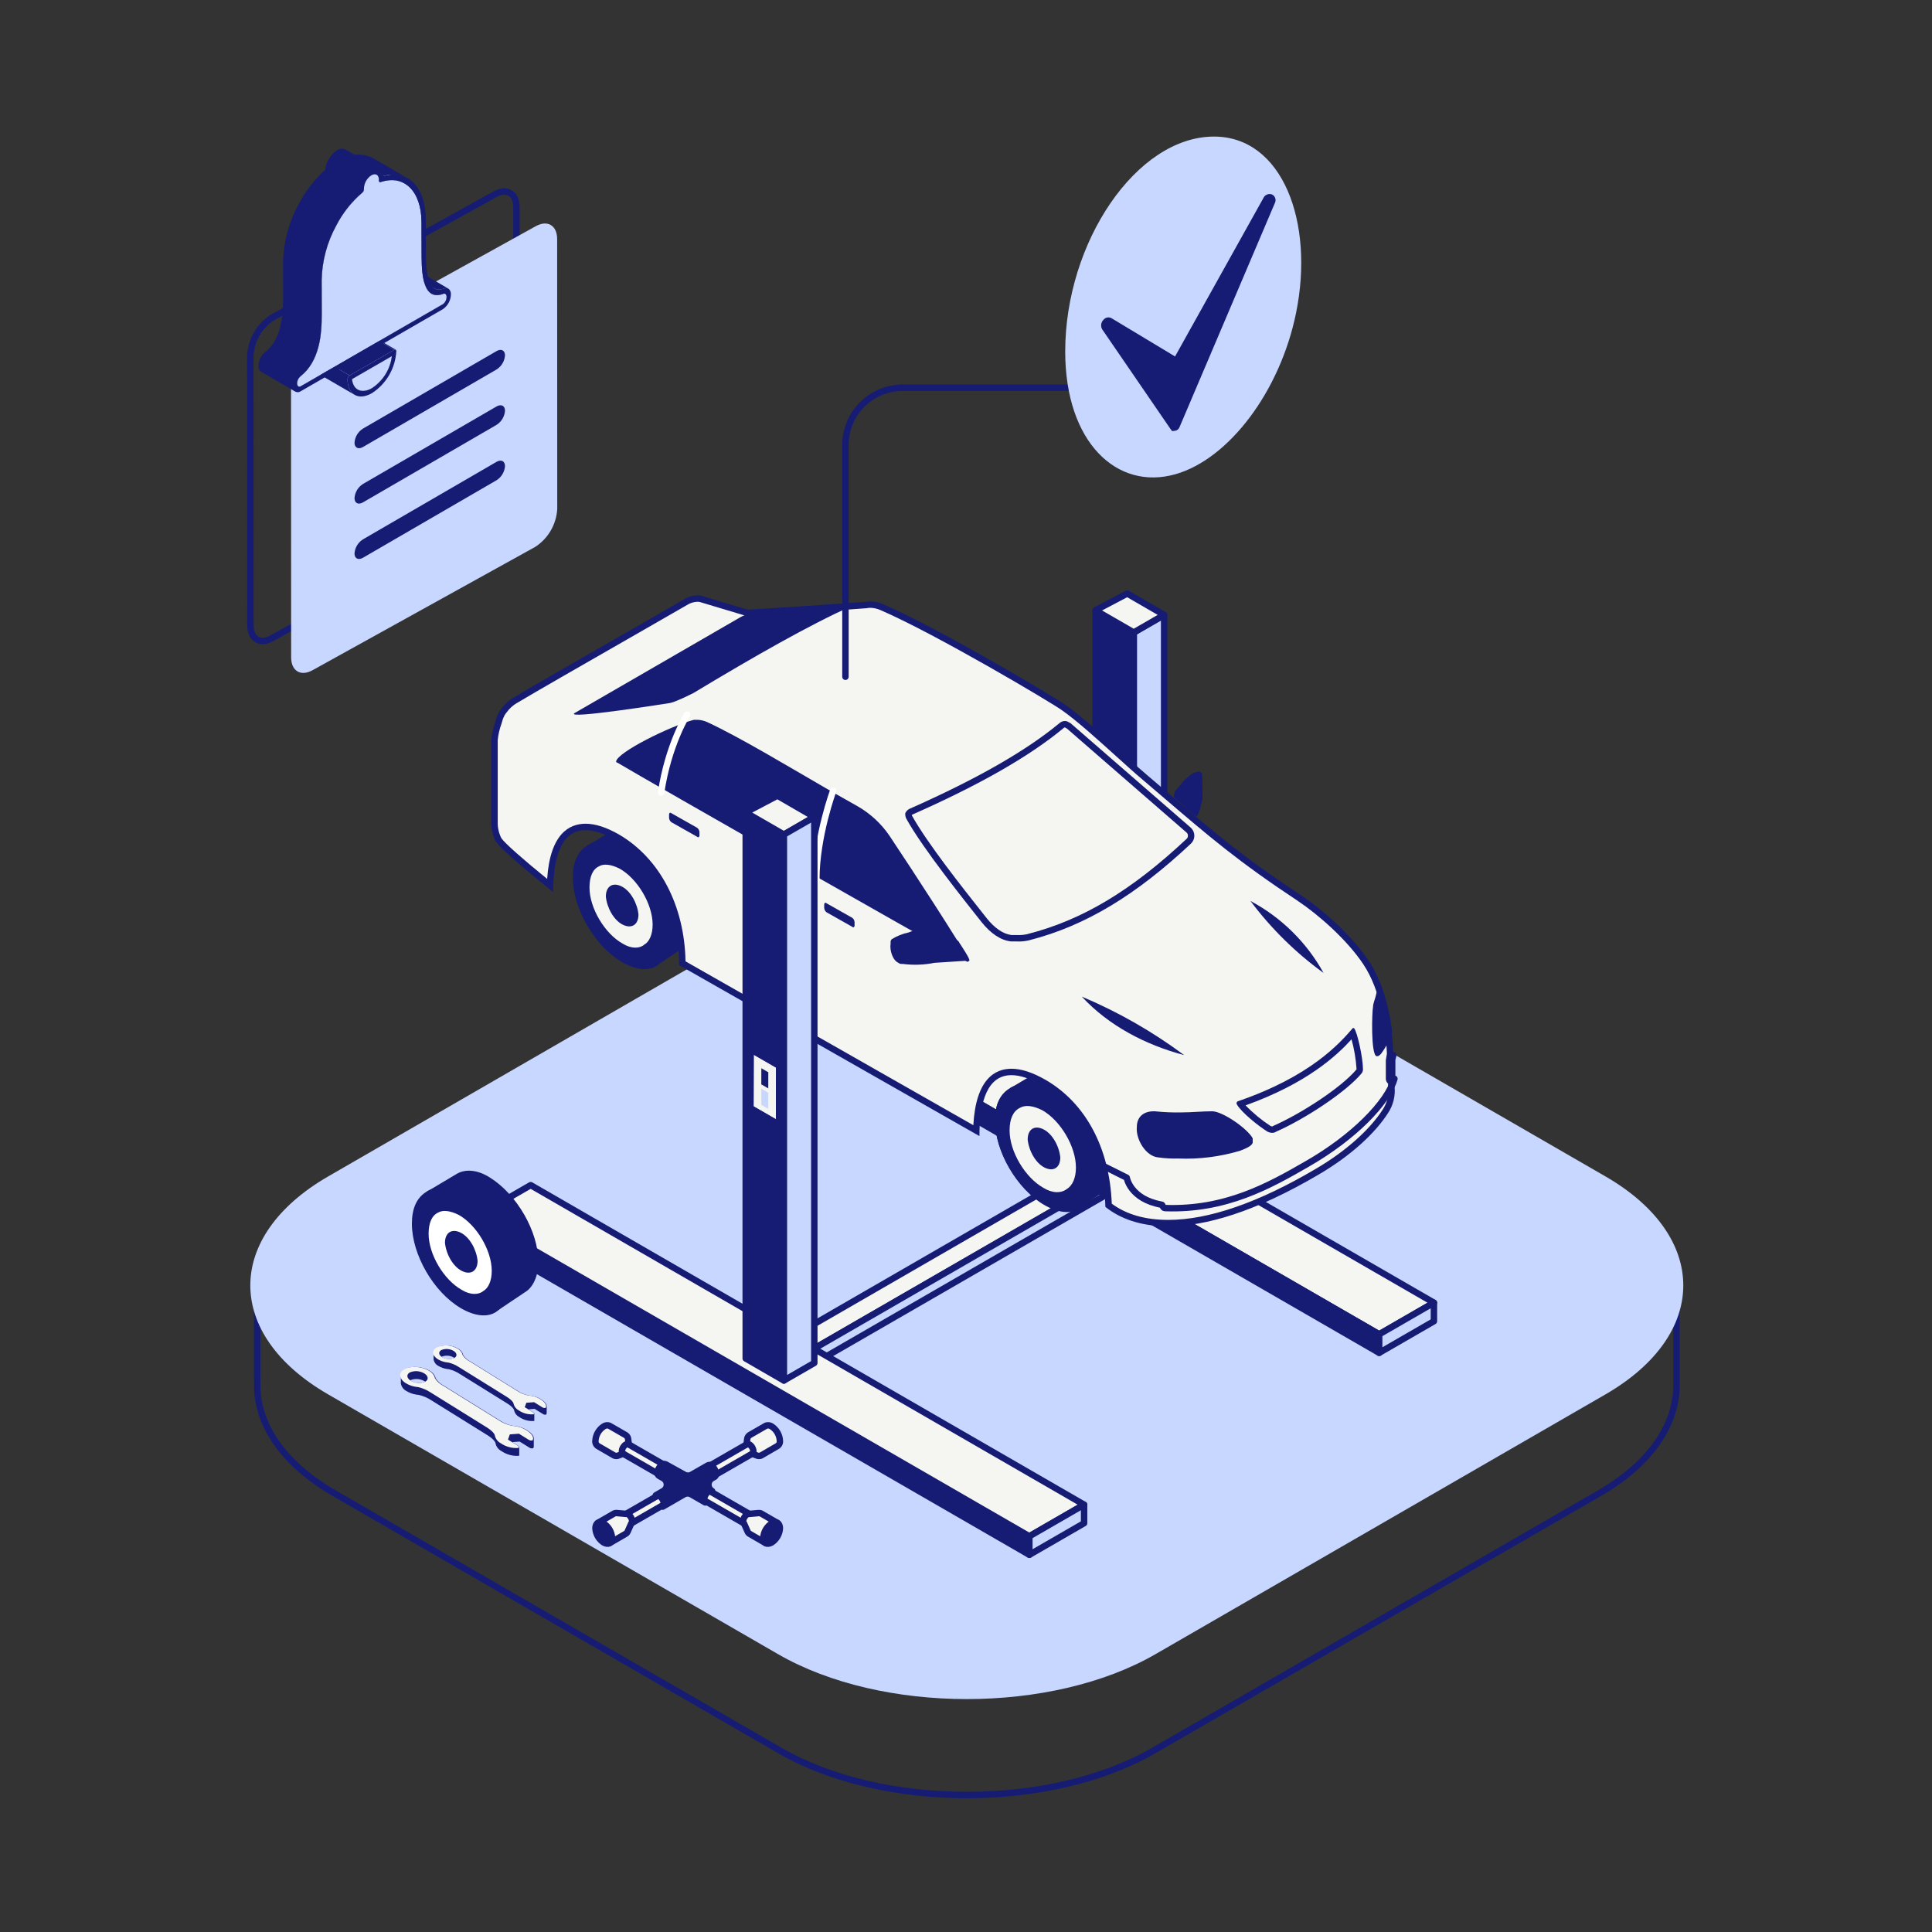 <?xml version="1.0" encoding="utf-8"?>
<svg xmlns="http://www.w3.org/2000/svg" width="601" height="601" viewBox="0 0 601 601" fill="none">
<rect x="0" y="0" width="601" height="601" fill="#333333" stroke="none"/>
<path d="M501.974 400.158C500.555 399.196 499.083 398.252 497.51 397.343L358.931 317.336C326.931 298.861 274.573 298.861 242.585 317.336L103.994 397.347C101.114 399.006 98.359 400.873 95.751 402.933V397.193C95.751 396.785 95.589 396.393 95.3 396.105C95.012 395.816 94.62 395.654 94.212 395.654H81.535C80.685 395.654 79.996 402.498 79.996 403.348V429.396C80.006 429.49 80.025 429.583 80.052 429.674C79.951 431.707 80.073 433.746 80.415 435.753C82.249 446.275 90.109 456.504 103.994 464.518L242.571 544.533C274.571 563.007 326.928 563.007 358.917 544.533L497.51 464.518C513.51 455.281 521.504 443.108 521.51 430.934V400.158H501.974Z" stroke="#161C74" stroke-width="2" stroke-miterlimit="10"/>
<path d="M242.024 285.167C274.324 266.514 327.187 266.514 359.492 285.167L499.407 365.946C531.707 384.598 531.707 415.115 499.407 433.768L359.478 514.554C327.178 533.207 274.315 533.207 242.01 514.554L102.097 433.773C69.792 415.128 69.792 384.605 102.097 365.954L242.024 285.167Z" fill="#C8D7FF"/>
<path d="M343.991 367.12L337.38 363.303L242.72 417.954L249.332 421.771L343.991 367.12Z" fill="#F5F5F2" stroke="#161C74" stroke-width="2" stroke-linecap="round" stroke-linejoin="round"/>
<path d="M262.221 286.244L253.528 285.395L266.323 260.846V262.635L262.221 286.244Z" fill="#BF5F06"/>
<path d="M262.104 286.177L263.575 291.196L304.044 287.384V285.594L262.104 286.177Z" fill="#BF5F06"/>
<path d="M263.575 289.405L253.528 283.604V285.394L263.575 291.195V289.405Z" fill="#BF5F06"/>
<path d="M269.802 287.601L259.754 281.8L256.143 283.885L266.19 289.686L269.802 287.601Z" fill="#BF5F06"/>
<path d="M261.521 290.009V288.219L253.234 286.86V290.184L256.647 292.155L261.521 290.009Z" fill="#BF5F06"/>
<path d="M262.221 284.454L253.528 283.604L260.131 260.24L266.323 260.845L262.221 284.454Z" fill="#E37200"/>
<path d="M262.104 284.387L263.575 289.406L304.044 285.594L302.996 282.019L262.104 284.387Z" fill="#E37200"/>
<path d="M267.186 287.322L257.139 281.521L253.528 283.605L263.575 289.406L267.186 287.322Z" fill="#E37200"/>
<path d="M269.802 285.811L259.754 280.01L256.143 282.095L266.19 287.895L269.802 285.811Z" fill="#E37200"/>
<path d="M261.521 288.219L255.582 284.791L253.234 286.86L256.647 288.83L261.521 288.219Z" fill="#D67807"/>
<path d="M252.863 290.579L249.45 288.608L253.234 286.423L256.647 288.394L252.863 290.579Z" fill="#D67807"/>
<path d="M256.647 292.156L252.863 294.34V290.58L256.647 288.395V292.156Z" fill="#BF5F06"/>
<path d="M249.08 292.765L254.756 289.487V283.892L249.08 285.087V292.765Z" fill="#BF5F06"/>
<path d="M254.756 283.891L251.342 281.92L245.666 283.115L249.08 285.086L254.756 283.891Z" fill="#D67807"/>
<path d="M362.134 361.155L352.674 366.617V196.784L362.134 191.322V361.155Z" fill="#C8D7FF" stroke="#161C74" stroke-width="2" stroke-linejoin="round"/>
<path d="M343.991 367.119L249.332 421.77V426.387L343.991 371.736V367.119Z" fill="#C8D7FF" stroke="#161C74" stroke-width="2" stroke-linejoin="round"/>
<path d="M252.863 423.116L249.45 421.145V417.385L252.863 419.356V423.116Z" fill="white"/>
<path d="M249.08 421.541L245.666 419.57V411.892L249.08 413.863V421.541Z" fill="white"/>
<path d="M371.13 361.981L348.826 349.104H348.827L273.897 305.843L256.869 315.674L331.798 358.935L354.102 371.812L429.031 415.073L446.06 405.242L371.13 361.981Z" fill="#F5F5F2" stroke="#161C74" stroke-width="2" stroke-linecap="round" stroke-linejoin="round"/>
<path d="M352.674 366.618L340.795 359.76V189.926L352.674 196.785V366.618Z" fill="#161C74" stroke="#161C74" stroke-width="2" stroke-linejoin="round"/>
<path d="M348.44 364.174L345.026 362.203V192.37L348.44 194.341V364.174Z" fill="#161C74" stroke="#161C74" stroke-width="2" stroke-linejoin="round"/>
<path d="M346.919 361.111V193.463L345.026 192.371V362.203L348.44 364.174V361.989L346.919 361.111Z" fill="#161C74" stroke="#161C74" stroke-width="2" stroke-linejoin="round"/>
<path d="M354.102 371.812L256.869 315.674V321.436L354.102 377.574L429.031 420.835V415.073L354.102 371.812Z" fill="#161C74" stroke="#161C74" stroke-width="2" stroke-linejoin="round"/>
<path d="M446.059 405.242L429.03 415.073V420.835L446.059 411.004V405.242Z" fill="#C8D7FF" stroke="#161C74" stroke-width="2" stroke-linejoin="round"/>
<path d="M348.864 360.403C348.864 364.951 347.115 368.45 344.664 369.85L335.315 376.115C335.315 376.115 335.567 375.098 335.215 375.098L332.066 369.498C333.816 368.448 334.866 365.998 334.866 362.85C334.866 356.202 329.966 348.155 324.366 345.005C321.566 343.605 319.118 343.257 317.366 344.305L314.219 338.525L323.319 333.109C326.119 331.359 329.967 331.709 333.819 334.158C342.217 339.41 348.864 350.956 348.864 360.403Z" fill="#161C74"/>
<path d="M324.723 340.099C320.523 337.65 316.676 337.299 314.223 339.05C311.423 340.8 310.023 343.949 310.023 348.497C310.023 357.944 316.671 369.49 325.068 374.389C329.268 376.838 333.115 377.189 335.568 375.438C337.037 374.351 338.218 372.923 339.011 371.277C339.803 369.631 340.183 367.817 340.117 365.991C339.768 356.194 333.12 344.648 324.723 340.099ZM324.723 369.49C319.123 366.341 314.223 358.29 314.223 351.646C314.223 348.146 315.272 345.698 317.372 344.646C319.121 343.596 321.572 343.946 324.372 345.346C329.972 348.495 334.872 356.546 334.872 363.19C334.872 366.339 333.823 368.79 332.072 369.838C330.321 371.24 327.522 371.24 324.723 369.49Z" fill="#161C74" stroke="#161C74" stroke-miterlimit="10"/>
<path d="M325.067 363.201C322.267 361.801 320.167 357.953 319.819 354.454C319.819 351.305 321.919 349.905 324.719 351.305C327.519 352.705 329.619 356.553 329.967 360.052C329.966 363.201 327.866 364.6 325.067 363.201Z" fill="#161C74"/>
<path d="M324.558 340.105C320.708 338.005 317.208 337.655 314.408 338.705C314.058 338.705 314.058 339.055 313.708 339.055C310.908 340.805 309.508 343.955 309.508 348.505C309.508 357.955 316.158 369.495 324.558 374.395C328.748 376.845 332.598 377.195 335.398 375.445C338.198 373.695 339.598 370.545 339.598 365.995C339.251 356.555 332.598 345.005 324.558 340.105ZM331.898 369.845C330.148 371.245 327.348 371.245 324.558 369.495C318.958 366.345 314.058 358.305 314.058 351.655C314.058 348.155 315.108 345.705 317.208 344.655C318.958 343.605 321.408 343.955 324.208 345.355C329.798 348.505 334.698 356.555 334.698 363.205C334.698 366.345 333.651 368.795 331.898 369.845Z" fill="#161C74"/>
<path d="M334.698 363.205C334.698 366.345 333.648 368.795 331.898 369.845C330.148 371.245 327.348 371.245 324.558 369.495C318.958 366.345 314.058 358.305 314.058 351.655C314.058 348.155 315.108 345.705 317.208 344.655C318.958 343.605 321.408 343.955 324.208 345.355C329.798 348.505 334.698 356.555 334.698 363.205Z" fill="#F5F5F2"/>
<path d="M324.936 363.201C322.136 361.801 320.036 357.953 319.688 354.454C319.688 351.305 321.789 349.906 324.589 351.305C327.389 352.704 329.488 356.553 329.836 360.052C329.834 363.201 327.735 364.6 324.936 363.201Z" fill="#161C74"/>
<path d="M217.51 284.838C217.51 289.387 215.761 292.886 213.31 294.285L203.961 300.551C203.961 300.551 204.213 299.533 203.861 299.533L200.712 293.933C202.461 292.884 203.512 290.433 203.512 287.285C203.512 280.637 198.612 272.59 193.012 269.441C190.212 268.041 187.765 267.692 186.012 268.741L182.864 262.961L191.964 257.545C194.764 255.795 198.612 256.145 202.464 258.595C210.862 263.845 217.51 275.392 217.51 284.838Z" fill="#161C74"/>
<path d="M203.518 287.625C203.518 290.775 202.468 293.225 200.718 294.275C198.968 295.675 196.168 295.675 193.368 293.925C187.768 290.775 182.878 282.725 182.878 276.085C182.878 272.585 183.918 270.135 186.018 269.085C187.768 268.035 190.218 268.385 193.018 269.785C198.618 272.935 203.518 280.973 203.518 287.625Z" fill="#F5F5F2"/>
<path d="M193.368 264.535C189.168 262.085 185.318 261.735 182.878 263.485C180.078 265.235 178.678 268.385 178.678 272.935C178.678 282.375 185.318 293.925 193.718 298.825C197.918 301.275 201.768 301.625 204.218 299.875C205.554 298.919 206.647 297.662 207.408 296.205C208.332 294.421 208.799 292.435 208.768 290.425C208.418 280.625 201.768 269.085 193.368 264.535ZM200.718 294.275C198.968 295.675 196.168 295.675 193.368 293.925C187.768 290.775 182.878 282.725 182.878 276.085C182.878 272.585 183.918 270.135 186.018 269.085C187.768 268.035 190.218 268.385 193.018 269.785C198.618 272.935 203.518 280.975 203.518 287.625C203.518 290.773 202.468 293.225 200.718 294.273V294.275Z" fill="#161C74" stroke="#161C74" stroke-miterlimit="10"/>
<path d="M193.714 287.637C190.914 286.237 188.814 282.388 188.466 278.889C188.466 275.74 190.566 274.341 193.366 275.74C196.166 277.139 198.266 280.988 198.614 284.487C198.612 287.637 196.513 289.036 193.714 287.637Z" fill="#161C74"/>
<path d="M363.375 380.48C355.967 380.48 349.575 378.57 344.857 374.951C344.331 357.778 337.03 343.888 324.777 336.795C320.897 334.577 317.486 333.455 314.632 333.455C307.686 333.455 304.014 339.59 303.704 351.697L212.262 299.639C212.097 282.451 204.616 267.859 192.179 260.524C188.361 258.341 184.995 257.239 182.165 257.239C177.322 257.239 171.588 260.457 171.111 275.42C162.064 268.13 156.118 262.862 155.082 261.204C154.224 259.529 153.796 257.668 153.835 255.787V230.245C153.998 228.412 154.401 226.608 155.035 224.881C155.205 224.331 155.372 223.787 155.524 223.259C155.598 223.105 155.673 222.939 155.751 222.759C155.971 222.173 156.291 221.629 156.695 221.151C156.728 221.116 156.758 221.08 156.787 221.043C157.708 219.735 158.902 218.643 160.287 217.843C165.775 214.553 181.867 205.337 194.797 197.932C202.948 193.263 209.987 189.232 213.175 187.372C214.305 186.642 215.613 186.236 216.958 186.197C217.392 186.185 217.825 186.248 218.238 186.383C218.264 186.394 218.304 186.408 218.333 186.417L232.333 190.617C232.426 190.645 232.523 190.659 232.62 190.659H232.682C232.963 190.641 260.782 188.901 269.437 188.208C269.476 188.205 269.515 188.199 269.553 188.192C269.948 188.113 270.349 188.074 270.751 188.074C271.946 188.105 273.124 188.365 274.222 188.839C291.622 196.346 328.122 218.029 331.022 220.201C335.555 223.375 342.063 229.255 347.804 234.444C350.904 237.244 353.838 239.896 356.168 241.859C358.312 243.684 360.323 245.405 362.232 247.038C376.958 259.638 385.847 267.238 404.195 279.366C410.795 283.766 419.763 291.666 424.908 299.38C430.526 307.808 432.108 319.467 432.434 327.802L432.101 329.802C432.092 329.856 432.087 329.911 432.087 329.966V335.566C432.087 335.751 432.139 335.933 432.237 336.091C432.334 336.249 432.474 336.377 432.64 336.46L432.786 336.534V337.665C432.786 337.702 432.788 337.739 432.792 337.776C433.165 340.605 432.482 343.473 430.874 345.831C426.701 352.278 419.043 359.048 409.838 364.445C391.797 375.088 376.165 380.485 363.375 380.485V380.48Z" fill="#F5F5F2"/>
<path d="M216.951 187.196C217.255 187.19 217.558 187.229 217.851 187.31C217.911 187.338 217.974 187.36 218.039 187.374L232.039 191.574C232.225 191.63 232.419 191.658 232.614 191.658C232.656 191.658 232.697 191.658 232.739 191.658C233.019 191.64 260.847 189.899 269.511 189.206C269.589 189.2 269.666 189.189 269.743 189.173C270.077 189.107 270.416 189.073 270.757 189.073C271.816 189.105 272.859 189.337 273.831 189.757C291.203 197.257 327.546 218.837 330.431 221L330.484 221.038C334.938 224.156 341.418 230.011 347.135 235.177C350.247 237.99 353.188 240.647 355.525 242.615C357.673 244.445 359.685 246.166 361.595 247.799C376.349 260.42 385.254 268.037 403.646 280.199C410.167 284.546 419.015 292.335 424.084 299.938C429.551 308.138 431.106 319.544 431.439 327.738L431.123 329.638C431.105 329.747 431.096 329.857 431.096 329.967V335.567C431.096 335.856 431.158 336.141 431.279 336.404C431.4 336.666 431.576 336.899 431.796 337.087V337.666C431.796 337.74 431.8 337.814 431.808 337.887C432.153 340.472 431.534 343.094 430.069 345.251C430.051 345.276 430.034 345.302 430.017 345.327C425.953 351.609 418.417 358.262 409.337 363.585C391.454 374.136 375.993 379.485 363.383 379.485C356.283 379.485 350.394 377.79 345.846 374.444C345.19 357.144 337.728 343.138 325.275 335.929C321.191 333.595 317.711 332.46 314.639 332.46C309.563 332.46 303.58 335.61 302.78 350.021L213.251 299.052C212.921 281.76 205.286 267.093 192.661 259.652C188.646 257.352 185.211 256.242 182.161 256.242C177.103 256.242 171.154 259.342 170.205 273.407C162.423 267.082 156.992 262.26 155.972 260.748C155.184 259.216 154.792 257.512 154.831 255.79V230.244C154.997 228.514 155.384 226.813 155.982 225.181C156.145 224.651 156.307 224.126 156.455 223.615C156.521 223.474 156.589 223.324 156.655 223.169C156.832 222.698 157.08 222.257 157.391 221.862C157.458 221.795 157.52 221.723 157.577 221.647C158.406 220.465 159.478 219.473 160.72 218.737C160.766 218.714 160.811 218.69 160.854 218.664C166.268 215.415 182.354 206.2 195.288 198.795C203.437 194.128 210.475 190.095 213.688 188.223C214.66 187.591 215.786 187.236 216.945 187.196M216.945 185.196C215.423 185.233 213.94 185.687 212.659 186.509C204.259 191.409 168.573 211.7 159.826 216.949C158.305 217.823 156.992 219.017 155.978 220.449C155.382 221.185 154.909 222.012 154.578 222.899C153.878 225.348 152.829 228.147 152.829 230.246V255.788C152.79 257.857 153.272 259.902 154.229 261.736C155.978 264.536 168.573 274.682 172.072 277.481C172.072 266.32 174.772 258.24 182.159 258.24C184.731 258.24 187.872 259.218 191.666 261.386C205.311 269.434 211.259 285.178 211.259 300.223L304.677 353.406C304.677 342.315 307.34 334.456 314.626 334.456C317.226 334.456 320.408 335.456 324.27 337.656C337.57 345.356 343.514 360.399 343.864 375.444C348.353 379.036 354.764 381.476 363.37 381.476C374.881 381.476 390.318 377.111 410.341 365.298C420.487 359.35 427.835 352.352 431.683 346.404C433.431 343.844 434.178 340.731 433.783 337.656V335.907L433.083 335.557V329.957L433.433 327.857C433.083 318.757 431.333 307.213 425.733 298.816C420.833 291.469 412.088 283.421 404.74 278.523C384.098 264.877 375.701 257.18 356.807 241.085C350.159 235.485 338.613 224.29 331.616 219.392C328.816 217.292 292.429 195.6 274.585 187.902C273.371 187.385 272.07 187.103 270.751 187.073C270.279 187.072 269.808 187.118 269.345 187.21C260.598 187.91 232.608 189.659 232.608 189.659L218.608 185.459C218.075 185.269 217.511 185.18 216.946 185.196H216.945Z" fill="#161C74"/>
<path d="M395.735 351.409C395.367 351.391 395.009 351.288 394.687 351.109C392.087 349.477 387.314 345.629 385.827 343.378C407.427 335.878 416.649 326.164 420.86 321.312C422.02 324.91 422.732 328.639 422.98 332.411C423 332.655 422.972 332.9 422.899 333.134C418.004 339.07 405.143 347.348 396.637 351.091C396.584 351.114 396.533 351.142 396.485 351.174C396.265 351.326 396.003 351.408 395.735 351.409Z" fill="#F5F5F2"/>
<path d="M420.43 323.308C421.249 326.282 421.769 329.33 421.98 332.408C421.98 332.471 421.98 332.58 421.974 332.67C417.126 338.447 404.574 346.502 396.234 350.17C396.13 350.216 396.03 350.272 395.934 350.336C395.878 350.381 395.807 350.406 395.734 350.405C395.552 350.39 395.374 350.337 395.212 350.25C392.399 348.418 389.803 346.272 387.473 343.855C406.596 336.98 415.798 328.404 420.43 323.303M421.18 319.811H420.83C416.63 324.711 407.535 334.857 385.142 342.554C385.038 342.584 384.942 342.639 384.863 342.714C384.785 342.789 384.726 342.883 384.691 342.986C384.657 343.089 384.648 343.2 384.666 343.307C384.684 343.414 384.728 343.516 384.793 343.603C386.193 346.052 391.44 350.251 394.24 352.003C394.701 352.249 395.212 352.386 395.734 352.403C396.2 352.404 396.655 352.265 397.039 352.003C405.786 348.154 418.731 339.757 423.63 333.809C423.909 333.398 424.033 332.902 423.98 332.409C423.98 329.26 422.23 320.863 421.18 319.809V319.811Z" fill="#161C74"/>
<path d="M230.16 192.089L178.727 221.829C175.578 223.929 208.467 218.68 208.467 218.68C210.216 218.33 214.415 216.231 215.814 215.531C234.358 204.331 252.201 194.188 264.797 188.59L235.757 190.69C233.796 190.611 231.853 191.097 230.16 192.089Z" fill="#161C74"/>
<path d="M433.422 328.217L433.073 329.617V335.217L433.773 335.567C431.673 342.915 421.173 353.761 406.482 362.158C394.936 368.806 381.291 376.504 362.397 375.804C361.697 375.804 361.697 374.754 361.348 374.754C351.548 373.005 350.502 366.354 350.502 366.354L342.102 362.154" stroke="#161C74" stroke-width="2" stroke-linecap="round" stroke-linejoin="round"/>
<path d="M433.07 321.204C432.267 323.593 431.085 325.838 429.57 327.852C429.22 328.202 428.87 328.552 428.521 328.552H428.171C426.422 327.852 426.771 314.907 427.121 313.157C427.121 312.107 427.821 310.708 428.171 308.957C428.521 307.908 428.871 306.857 429.22 305.457C431.199 310.511 432.494 315.807 433.07 321.204ZM385.837 357.942C387.586 357.242 389.337 356.542 389.685 355.493V354.093C387.936 350.945 380.238 345.693 377.085 345.693C373.932 345.693 370.785 346.043 367.638 346.043C364.833 346.109 362.027 345.992 359.238 345.693H358.889C355.74 345.693 353.641 347.443 353.641 350.593C353.29 354.443 356.441 359.693 360.288 360.041C362.375 360.332 364.482 360.449 366.588 360.391C373.096 360.653 379.602 359.825 385.837 357.942Z" fill="#161C74"/>
<path d="M368.364 328.221C356.464 325.072 344.922 319.121 336.525 310.027C347.831 314.789 358.522 320.898 368.364 328.221Z" fill="#161C74"/>
<path d="M411.73 302.664C403.064 296.39 395.397 288.841 388.988 280.273C398.578 285.377 406.478 293.156 411.73 302.664Z" fill="#161C74"/>
<path d="M265.138 288.318L257.091 283.773C256.877 283.607 256.703 283.394 256.582 283.152C256.461 282.91 256.396 282.644 256.391 282.373V281.324C256.391 280.974 256.74 280.624 257.091 280.974L265.138 285.522C265.351 285.689 265.525 285.901 265.646 286.143C265.767 286.385 265.833 286.651 265.838 286.922V287.972C265.839 288.318 265.488 288.673 265.138 288.318Z" fill="#161C74"/>
<path d="M216.881 260.308L208.833 255.76C208.619 255.594 208.446 255.382 208.324 255.14C208.203 254.897 208.138 254.631 208.133 254.36V253.311C208.133 252.961 208.482 252.611 208.833 252.961L216.881 257.509C217.094 257.676 217.268 257.888 217.389 258.13C217.51 258.372 217.576 258.639 217.581 258.909V259.958C217.58 260.308 217.231 260.658 216.881 260.308Z" fill="#161C74"/>
<path d="M301.521 298.8L301.172 299.15H300.822C287.877 292.15 203.205 243.868 192.009 237.22C191.963 237.221 191.917 237.212 191.874 237.195C191.831 237.178 191.792 237.152 191.759 237.119C191.727 237.087 191.701 237.048 191.684 237.005C191.667 236.962 191.659 236.916 191.66 236.87C192.009 234.07 208.104 226.024 215.801 223.925H217.201C218.168 223.992 219.116 224.229 220.001 224.625C230.501 229.525 245.542 238.625 258.837 246.318L266.884 250.867C270.79 253.129 274.138 256.239 276.684 259.967C284.384 271.513 298.026 292.506 301.525 298.804L301.521 298.8Z" fill="#161C74"/>
<path d="M314.55 291.861C311.721 291.527 308.827 289.601 306.178 286.288L304.765 284.503C298.771 276.936 287.613 262.85 282.828 254.239C282.658 253.928 282.581 253.575 282.606 253.222C282.794 252.884 283.092 252.619 283.45 252.473C304.329 243.232 319.627 234.487 330.175 225.757C330.478 225.473 330.872 225.306 331.286 225.287C331.559 225.308 331.82 225.41 332.035 225.578C332.17 225.656 332.313 225.738 332.472 225.822L369.817 258.282C370.053 258.494 370.239 258.756 370.361 259.049C370.483 259.343 370.539 259.659 370.523 259.976C370.537 260.305 370.475 260.632 370.344 260.933C370.213 261.235 370.016 261.503 369.766 261.717C352.444 277.956 337.04 287.163 319.844 291.546C318.666 291.825 317.453 291.933 316.244 291.865L314.55 291.861Z" fill="#F5F5F2"/>
<path d="M331.26 226.285C331.327 226.318 331.447 226.385 331.539 226.441C331.654 226.507 331.775 226.576 331.906 226.647L369.106 258.982C369.25 259.102 369.363 259.254 369.437 259.426C369.51 259.598 369.54 259.786 369.526 259.972C369.54 260.165 369.507 260.357 369.43 260.534C369.352 260.711 369.233 260.866 369.082 260.986C351.882 277.111 336.616 286.236 319.6 290.573C319.553 290.585 319.507 290.599 319.462 290.614C318.405 290.839 317.323 290.922 316.244 290.861H314.614C312.069 290.539 309.425 288.744 306.968 285.674L305.547 283.874C299.58 276.341 288.481 262.329 283.726 253.786C283.679 253.704 283.645 253.614 283.626 253.521C283.699 253.466 283.778 253.418 283.861 253.379C304.844 244.089 320.203 235.303 330.815 226.52C330.857 226.487 330.897 226.451 330.934 226.412C331.032 226.346 331.143 226.301 331.259 226.281M331.29 224.281C330.641 224.294 330.019 224.543 329.54 224.981C319.394 233.381 304.348 242.126 283.006 251.572C282.381 251.848 281.882 252.347 281.606 252.972C281.552 253.577 281.673 254.184 281.955 254.722C287.204 264.168 300.149 280.263 305.398 286.911C308.198 290.411 311.346 292.511 314.498 292.859H316.25C317.544 292.933 318.841 292.815 320.1 292.509C337.943 287.961 353.688 278.164 370.482 262.419C370.814 262.103 371.079 261.723 371.259 261.302C371.44 260.881 371.533 260.428 371.533 259.969C371.533 259.511 371.44 259.058 371.259 258.636C371.079 258.215 370.814 257.835 370.482 257.519L333.04 224.983C332.34 224.633 331.99 224.283 331.291 224.283L331.29 224.281Z" fill="#161C74"/>
<path d="M298.388 293.213C298.388 292.863 297.339 292.164 297.339 292.164H292.09C291.805 291.321 291.454 290.501 291.04 289.714C291.04 289.364 290.691 289.364 290.691 289.014V288.664C290.692 288.617 290.684 288.571 290.666 288.528C290.649 288.485 290.624 288.446 290.591 288.414C290.558 288.381 290.519 288.355 290.476 288.338C290.433 288.321 290.387 288.312 290.341 288.314H288.941C288.365 288.464 287.781 288.581 287.191 288.664C285.642 289.018 284.122 289.486 282.642 290.064C280.785 290.455 279.01 291.166 277.395 292.164C277.205 292.352 277.082 292.598 277.045 292.864V293.564C276.694 295.664 277.745 298.812 279.494 299.512C279.844 299.862 280.194 299.862 280.894 299.862C284.158 300.277 287.468 300.159 290.694 299.512C291.044 299.512 301.194 298.812 301.54 298.812C301.887 298.462 299.088 294.263 298.388 293.213Z" fill="#161C74"/>
<path d="M373.95 249.123C373.25 251.923 372.9 253.323 372.201 254.023C369.752 252.274 367.653 250.175 365.201 248.075V247.726C365.188 247.266 365.276 246.809 365.457 246.386C365.638 245.963 365.909 245.584 366.25 245.276C366.95 244.576 367.65 243.527 368.35 242.827C369.09 242.043 369.912 241.339 370.8 240.727C371.439 240.339 372.157 240.1 372.9 240.027C373.25 240.027 373.25 240.027 373.6 240.377C373.949 240.377 373.949 240.727 373.949 241.077C373.95 241.773 374.297 248.423 373.95 249.123Z" fill="#161C74"/>
<path d="M259.192 245.98C259.192 245.98 253.944 260.129 253.944 273.551" stroke="white" stroke-width="2" stroke-linecap="round" stroke-linejoin="round"/>
<path d="M213.757 222.325C213.757 222.325 207.907 231.575 205.657 246.552" stroke="white" stroke-width="2" stroke-linecap="round" stroke-linejoin="round"/>
<path d="M362.134 191.282L350.663 184.642L340.767 189.858L352.674 196.744L362.134 191.282Z" fill="#F5F5F2" stroke="#161C74" stroke-width="2" stroke-linecap="round" stroke-linejoin="round"/>
<path d="M148.047 378.502L320.21 477.901V483.663L148.047 384.264V378.502Z" fill="#161C74" stroke="#161C74" stroke-width="2" stroke-linejoin="round"/>
<path d="M337.238 468.07L165.075 368.671L148.047 378.502L320.21 477.901L337.238 468.07Z" fill="#F5F5F2" stroke="#161C74" stroke-width="2" stroke-linecap="round" stroke-linejoin="round"/>
<path d="M337.238 468.069L320.21 477.9V483.662L337.238 473.831V468.069Z" fill="#C8D7FF" stroke="#161C74" stroke-width="2" stroke-linejoin="round"/>
<path d="M243.852 429.446L231.973 422.588V252.755L243.852 259.613V429.446Z" fill="#161C74" stroke="#161C74" stroke-width="2" stroke-linejoin="round"/>
<path d="M253.312 254.151L241.842 247.511L231.945 252.727L243.852 259.613L253.312 254.151Z" fill="#F5F5F2" stroke="#161C74" stroke-width="2" stroke-linecap="round" stroke-linejoin="round"/>
<path d="M253.312 423.983L243.852 429.445V259.612L253.312 254.15V423.983Z" fill="#C8D7FF" stroke="#161C74" stroke-width="2" stroke-linejoin="round"/>
<path d="M234.468 328.102L234.423 344.161L241.357 348.164L241.402 332.105L234.468 328.102Z" fill="#F5F5F2"/>
<path d="M233.764 326.056L242.115 330.878C242.324 331.011 242.496 331.194 242.615 331.411C242.737 331.621 242.806 331.858 242.815 332.101L242.765 349.801C242.782 349.889 242.771 349.981 242.733 350.063C242.695 350.145 242.632 350.213 242.554 350.257C242.475 350.301 242.385 350.32 242.295 350.31C242.205 350.299 242.121 350.261 242.054 350.201L233.702 345.379C233.493 345.252 233.32 345.072 233.202 344.857C233.074 344.645 233.002 344.404 232.993 344.157L233.043 326.457C233.03 326.369 233.043 326.28 233.082 326.2C233.121 326.12 233.183 326.055 233.26 326.011C233.338 325.968 233.426 325.949 233.514 325.957C233.603 325.965 233.686 326 233.754 326.057L233.764 326.056ZM234.423 344.156L241.356 348.156L241.402 332.096L234.468 328.096L234.423 344.156Z" fill="#161C74"/>
<path d="M236.836 332.303L236.822 337.324L238.989 338.576L239.004 333.555L236.836 332.303Z" fill="#161C74"/>
<path d="M236.836 338.661L236.822 343.682L238.989 344.934L239.004 339.913L236.836 338.661Z" fill="#C8D7FF"/>
<path d="M219.804 456.773C219.832 457.281 219.98 457.774 220.235 458.214C220.49 458.654 220.845 459.027 221.271 459.304C222.082 459.772 222.739 459.397 222.739 458.467C222.71 457.959 222.563 457.466 222.308 457.026C222.052 456.586 221.697 456.213 221.271 455.936C220.461 455.463 219.804 455.838 219.804 456.773Z" fill="url(#paint0_linear_5_56327)"/>
<path d="M207.478 456.444C207.45 456.951 207.302 457.445 207.047 457.885C206.792 458.325 206.436 458.698 206.01 458.975C205.2 459.443 204.543 459.069 204.543 458.139C204.571 457.631 204.719 457.137 204.974 456.697C205.229 456.258 205.584 455.884 206.01 455.607C206.821 455.139 207.478 455.514 207.478 456.444Z" fill="url(#paint1_linear_5_56327)"/>
<path d="M221.972 464.766C221.943 465.274 221.796 465.767 221.541 466.207C221.286 466.647 220.931 467.02 220.505 467.297C219.694 467.765 219.037 467.391 219.037 466.461C219.065 465.953 219.213 465.459 219.468 465.019C219.723 464.58 220.078 464.206 220.505 463.929C221.315 463.461 221.972 463.836 221.972 464.766Z" fill="url(#paint2_linear_5_56327)"/>
<path d="M221.163 463.864C221.254 463.861 221.345 463.88 221.428 463.918C221.511 463.957 221.584 464.014 221.642 464.086C221.783 464.283 221.854 464.523 221.842 464.767C221.813 465.25 221.672 465.721 221.429 466.14C221.185 466.559 220.847 466.916 220.442 467.181C220.264 467.292 220.06 467.355 219.851 467.365C219.759 467.367 219.668 467.348 219.585 467.31C219.502 467.271 219.429 467.214 219.372 467.143C219.231 466.944 219.16 466.705 219.172 466.462C219.2 465.978 219.341 465.507 219.584 465.088C219.828 464.668 220.166 464.312 220.572 464.047C220.75 463.936 220.953 463.873 221.163 463.864ZM221.163 463.729C220.93 463.736 220.703 463.805 220.505 463.928C220.078 464.205 219.723 464.579 219.468 465.019C219.213 465.459 219.065 465.953 219.037 466.461C219.037 467.119 219.366 467.499 219.846 467.499C220.079 467.49 220.306 467.422 220.505 467.299C220.931 467.022 221.286 466.648 221.541 466.208C221.796 465.769 221.943 465.275 221.972 464.768C221.972 464.11 221.643 463.73 221.163 463.73V463.729Z" fill="url(#paint3_linear_5_56327)"/>
<path d="M232.407 448.105C232.457 448.998 232.717 449.867 233.165 450.64C233.614 451.414 234.239 452.071 234.989 452.558C236.415 453.381 237.571 452.722 237.571 451.086C237.521 450.193 237.261 449.324 236.812 448.551C236.364 447.777 235.739 447.12 234.989 446.633C233.563 445.81 232.407 446.473 232.407 448.105Z" fill="url(#paint4_linear_5_56327)"/>
<path d="M234.121 448.249C234.149 448.23 234.178 448.213 234.208 448.198C234.341 448.15 234.482 448.136 234.622 448.154C234.761 448.173 234.893 448.225 235.008 448.306C235.357 448.531 235.647 448.835 235.855 449.194C236.064 449.552 236.185 449.955 236.208 450.369C236.229 450.529 236.199 450.692 236.124 450.835C236.049 450.978 235.932 451.094 235.788 451.169L191.45 476.732L189.771 473.808L234.121 448.249Z" fill="#F5F5F2" stroke="#161C74" stroke-width="2" stroke-linecap="round" stroke-linejoin="round"/>
<path d="M189.451 474.56C189.474 474.974 189.595 475.377 189.804 475.735C190.012 476.093 190.302 476.398 190.651 476.623C191.312 477.004 191.851 476.699 191.851 475.941C191.827 475.527 191.706 475.124 191.498 474.766C191.289 474.407 190.999 474.103 190.651 473.878C189.988 473.497 189.451 473.802 189.451 474.56Z" fill="#F5F5F2" stroke="#161C74" stroke-width="2" stroke-linecap="round" stroke-linejoin="round"/>
<path d="M195.47 471.092C195.37 471.013 195.254 470.959 195.13 470.932C195.006 470.906 194.878 470.907 194.755 470.938L191.855 470.675C191.6 470.642 191.341 470.679 191.105 470.782C191.039 470.812 190.975 470.849 190.916 470.892L185.916 473.773L189.541 480.084L194.513 477.199C194.831 477.059 195.082 476.8 195.213 476.479L195.22 476.493L196.386 473.879C196.492 473.793 196.573 473.681 196.621 473.553C196.669 473.426 196.683 473.288 196.66 473.154C196.618 472.746 196.491 472.351 196.285 471.996C196.08 471.64 195.802 471.332 195.47 471.092Z" fill="#F5F5F2" stroke="#161C74" stroke-width="2" stroke-linecap="round" stroke-linejoin="round"/>
<path d="M185.226 475.402C185.276 476.295 185.535 477.163 185.984 477.937C186.433 478.711 187.057 479.368 187.808 479.855C189.234 480.679 190.39 480.02 190.39 478.384C190.34 477.491 190.08 476.622 189.631 475.848C189.183 475.074 188.558 474.417 187.808 473.93C186.382 473.107 185.226 473.766 185.226 475.402Z" fill="#161C74" stroke="#161C74" stroke-width="2" stroke-linejoin="round"/>
<path d="M240.027 443.724C239.778 443.548 239.49 443.435 239.188 443.395C238.886 443.354 238.578 443.387 238.292 443.491C238.226 443.522 238.163 443.559 238.103 443.601L233.103 446.482L233.109 446.493C232.917 446.629 232.757 446.805 232.641 447.009C232.524 447.212 232.453 447.439 232.433 447.673C232.433 447.711 232.424 447.75 232.42 447.789L232.235 449.327L232.242 449.34C232.38 449.248 232.543 449.202 232.709 449.207C232.875 449.213 233.034 449.27 233.166 449.371C233.513 449.596 233.802 449.9 234.009 450.257C234.216 450.615 234.337 451.016 234.36 451.429C234.379 451.585 234.352 451.743 234.282 451.884C234.212 452.024 234.102 452.141 233.966 452.219L235.287 452.712C235.386 452.757 235.489 452.795 235.593 452.826C235.962 452.955 236.366 452.941 236.725 452.787V452.793L241.697 449.907C242.007 449.746 242.26 449.494 242.422 449.185C242.584 448.875 242.647 448.524 242.603 448.177C242.554 447.285 242.295 446.417 241.847 445.643C241.4 444.869 240.776 444.212 240.027 443.724Z" fill="#F5F5F2" stroke="#161C74" stroke-width="2" stroke-linecap="round" stroke-linejoin="round"/>
<path d="M195.428 448.105C195.378 448.998 195.118 449.867 194.669 450.64C194.221 451.414 193.596 452.071 192.846 452.558C191.42 453.381 190.264 452.722 190.264 451.086C190.314 450.193 190.574 449.324 191.022 448.551C191.471 447.777 192.096 447.12 192.846 446.633C194.272 445.81 195.428 446.473 195.428 448.105Z" fill="url(#paint5_linear_5_56327)"/>
<path d="M193.713 448.249C193.685 448.23 193.656 448.213 193.626 448.198C193.493 448.15 193.352 448.136 193.213 448.154C193.073 448.173 192.941 448.225 192.826 448.306C192.478 448.531 192.188 448.835 191.979 449.194C191.771 449.552 191.65 449.955 191.626 450.369C191.606 450.529 191.635 450.692 191.71 450.835C191.785 450.978 191.902 451.094 192.046 451.169L236.38 476.73L238.059 473.806L193.713 448.249Z" fill="#F5F5F2" stroke="#161C74" stroke-width="2" stroke-linecap="round" stroke-linejoin="round"/>
<path d="M238.383 474.56C238.359 474.974 238.238 475.377 238.03 475.735C237.821 476.093 237.531 476.398 237.183 476.623C236.522 477.004 235.983 476.699 235.983 475.941C236.006 475.527 236.127 475.124 236.336 474.766C236.544 474.407 236.835 474.103 237.183 473.878C237.851 473.497 238.383 473.802 238.383 474.56Z" fill="#F5F5F2" stroke="#161C74" stroke-width="2" stroke-linecap="round" stroke-linejoin="round"/>
<path d="M236.912 470.898C236.852 470.855 236.789 470.819 236.724 470.788C236.488 470.685 236.228 470.648 235.973 470.681L233.073 470.944C232.95 470.913 232.821 470.911 232.697 470.938C232.573 470.965 232.457 471.019 232.358 471.098C232.023 471.338 231.743 471.646 231.536 472.002C231.329 472.359 231.2 472.755 231.158 473.165C231.135 473.299 231.148 473.437 231.197 473.564C231.245 473.692 231.326 473.804 231.432 473.89L232.598 476.504L232.606 476.49C232.736 476.812 232.987 477.07 233.306 477.21L238.277 480.095L241.902 473.784L236.912 470.898Z" fill="#F5F5F2" stroke="#161C74" stroke-width="2" stroke-linecap="round" stroke-linejoin="round"/>
<path d="M242.609 475.402C242.559 476.295 242.299 477.163 241.85 477.937C241.402 478.711 240.777 479.368 240.027 479.855C238.601 480.679 237.445 480.02 237.445 478.384C237.495 477.491 237.755 476.622 238.203 475.848C238.652 475.074 239.277 474.417 240.027 473.93C241.451 473.107 242.609 473.766 242.609 475.402Z" fill="#161C74" stroke="#161C74" stroke-width="2" stroke-linejoin="round"/>
<path d="M195.412 447.789C195.412 447.75 195.404 447.711 195.399 447.673C195.379 447.439 195.308 447.212 195.191 447.008C195.075 446.805 194.915 446.629 194.723 446.493L194.729 446.482L189.729 443.601C189.669 443.559 189.606 443.522 189.54 443.491C189.253 443.387 188.946 443.354 188.644 443.395C188.342 443.435 188.054 443.548 187.805 443.724C187.055 444.211 186.43 444.868 185.981 445.642C185.533 446.416 185.273 447.284 185.223 448.177C185.178 448.524 185.242 448.875 185.404 449.185C185.566 449.494 185.819 449.746 186.129 449.907L191.101 452.793V452.787C191.46 452.941 191.864 452.955 192.233 452.826C192.337 452.795 192.439 452.757 192.539 452.712L193.86 452.219C193.724 452.141 193.614 452.024 193.544 451.884C193.474 451.743 193.447 451.585 193.466 451.429C193.489 451.016 193.609 450.615 193.817 450.257C194.024 449.9 194.313 449.596 194.66 449.371C194.791 449.27 194.951 449.213 195.116 449.207C195.282 449.202 195.445 449.248 195.583 449.34L195.592 449.327L195.412 447.789Z" fill="#F5F5F2" stroke="#161C74" stroke-width="2" stroke-linecap="round" stroke-linejoin="round"/>
<path d="M221.271 455.932C221.116 455.815 220.931 455.747 220.738 455.733C220.545 455.72 220.352 455.763 220.183 455.858L215.175 458.729C214.83 458.927 214.44 459.032 214.043 459.035C213.645 459.038 213.254 458.938 212.906 458.746L207.051 455.504L207.039 455.497C206.873 455.424 206.69 455.397 206.51 455.416C206.329 455.436 206.157 455.502 206.01 455.608C205.584 455.885 205.229 456.259 204.974 456.698C204.719 457.138 204.571 457.632 204.543 458.14C204.518 458.334 204.552 458.532 204.641 458.707C204.731 458.881 204.871 459.025 205.043 459.119L206.278 459.825C206.63 460.026 206.923 460.316 207.127 460.665C207.332 461.015 207.441 461.413 207.443 461.818C207.446 462.223 207.341 462.622 207.141 462.974C206.941 463.326 206.651 463.62 206.302 463.825L204.002 465.16C204.169 465.085 204.353 465.056 204.534 465.075C204.716 465.093 204.89 465.16 205.038 465.268C205.464 465.545 205.819 465.918 206.074 466.358C206.329 466.798 206.477 467.291 206.505 467.799C206.518 467.961 206.495 468.123 206.437 468.275C206.379 468.427 206.288 468.564 206.171 468.676L212.752 464.876C213.103 464.674 213.501 464.567 213.905 464.567C214.31 464.567 214.708 464.674 215.059 464.876L219.4 467.376C219.269 467.266 219.167 467.126 219.102 466.969C219.037 466.811 219.011 466.64 219.027 466.47C219.055 465.962 219.203 465.468 219.458 465.028C219.713 464.588 220.068 464.215 220.495 463.938C220.641 463.832 220.812 463.766 220.992 463.747C221.171 463.727 221.352 463.754 221.518 463.825C221.169 463.618 220.881 463.324 220.682 462.971C220.483 462.618 220.38 462.219 220.384 461.814C220.388 461.409 220.498 461.011 220.704 460.662C220.909 460.313 221.203 460.024 221.556 459.825L222.215 459.45C222.272 459.427 222.326 459.397 222.375 459.359C222.499 459.248 222.596 459.109 222.657 458.955C222.719 458.8 222.743 458.633 222.729 458.467C222.702 457.959 222.556 457.465 222.303 457.025C222.05 456.584 221.696 456.21 221.271 455.932Z" fill="#161C74" stroke="#161C74" stroke-width="2" stroke-linejoin="round"/>
<path d="M161.519 452.624C161.519 452.616 161.519 452.607 161.519 452.598C161.519 452.589 161.519 452.581 161.519 452.572C161.519 452.563 161.519 452.555 161.519 452.546C161.52 452.538 161.52 452.529 161.519 452.52C161.52 452.512 161.52 452.503 161.519 452.494C161.52 452.486 161.52 452.478 161.519 452.469C161.519 452.443 161.519 452.443 161.519 452.417C161.519 452.408 161.519 452.399 161.519 452.391C161.519 452.383 161.519 452.374 161.519 452.365C161.519 452.356 161.519 452.348 161.519 452.339C161.519 452.33 161.519 452.322 161.519 452.313C161.52 452.305 161.52 452.296 161.519 452.287C161.519 452.261 161.519 452.261 161.519 452.235C161.52 452.227 161.52 452.219 161.519 452.21C161.52 452.202 161.52 452.193 161.519 452.184C161.519 452.175 161.519 452.166 161.519 452.158C161.519 452.15 161.519 452.14 161.519 452.132C161.519 452.124 161.519 452.115 161.519 452.106C161.52 452.098 161.52 452.089 161.519 452.08C161.52 452.072 161.52 452.063 161.519 452.054C161.519 452.028 161.519 452.028 161.519 452.002C161.52 451.994 161.52 451.985 161.519 451.976C161.52 451.968 161.52 451.96 161.519 451.951C161.519 451.942 161.519 451.933 161.519 451.925C161.519 451.917 161.519 451.907 161.519 451.899C161.518 451.882 161.518 451.865 161.519 451.847C161.52 451.839 161.52 451.83 161.519 451.821C161.52 451.813 161.52 451.804 161.519 451.795C161.52 451.787 161.52 451.778 161.519 451.769C161.519 451.743 161.519 451.743 161.519 451.717C161.519 451.709 161.519 451.7 161.519 451.692C161.519 451.684 161.519 451.674 161.519 451.666C161.519 451.658 161.519 451.648 161.519 451.64C161.52 451.632 161.52 451.623 161.519 451.614C161.52 451.606 161.52 451.597 161.519 451.588C161.52 451.58 161.52 451.571 161.519 451.562C161.52 451.554 161.52 451.545 161.519 451.536C161.519 451.51 161.519 451.51 161.519 451.484C161.519 451.476 161.519 451.467 161.519 451.459C161.519 451.451 161.519 451.441 161.519 451.433C161.52 451.425 161.52 451.416 161.519 451.407C161.52 451.399 161.52 451.39 161.519 451.381C161.52 451.373 161.52 451.364 161.519 451.355C161.52 451.345 161.52 451.335 161.519 451.325C161.52 451.318 161.52 451.31 161.519 451.302C161.52 451.294 161.52 451.285 161.519 451.276C161.52 451.268 161.52 451.259 161.519 451.25C161.52 451.242 161.52 451.233 161.519 451.224C161.52 451.216 161.52 451.208 161.519 451.199C161.519 451.19 161.519 451.181 161.519 451.173C161.519 451.165 161.519 451.155 161.519 451.147C161.519 451.139 161.519 451.13 161.519 451.121C161.52 451.113 161.52 451.104 161.519 451.095C161.519 451.069 161.519 451.069 161.519 451.043C161.52 451.035 161.52 451.026 161.519 451.017C161.52 451.009 161.52 451 161.519 450.991C161.52 450.983 161.52 450.974 161.519 450.965C161.52 450.957 161.52 450.949 161.519 450.94C161.519 450.931 161.519 450.922 161.519 450.914C161.519 450.906 161.519 450.896 161.519 450.888C161.519 450.88 161.519 450.871 161.519 450.862C161.52 450.854 161.52 450.845 161.519 450.836C161.52 450.828 161.52 450.819 161.519 450.81C161.52 450.802 161.52 450.793 161.519 450.784C161.52 450.776 161.52 450.767 161.519 450.758C161.519 450.75 161.519 450.741 161.519 450.732C161.519 450.723 161.519 450.715 161.519 450.706C161.519 450.697 161.519 450.689 161.519 450.681C161.519 450.673 161.519 450.663 161.519 450.655C161.52 450.647 161.52 450.638 161.519 450.629C161.52 450.621 161.52 450.612 161.519 450.603C161.52 450.595 161.52 450.586 161.519 450.577C161.519 450.538 161.519 450.538 161.519 450.5C161.519 450.491 161.519 450.482 161.519 450.473C161.519 450.464 161.519 450.456 161.519 450.447C161.519 450.438 161.519 450.43 161.519 450.422C161.52 450.414 161.52 450.405 161.519 450.396C161.52 450.388 161.52 450.379 161.519 450.37C161.52 450.362 161.52 450.353 161.519 450.344C161.519 450.318 161.519 450.318 161.519 450.292C161.519 450.284 161.519 450.275 161.519 450.266C161.519 450.257 161.519 450.249 161.519 450.24C161.519 450.231 161.519 450.223 161.519 450.214C161.528 450.06 161.391 449.863 161.076 449.667L159.367 448.605L161.636 448.433L164.599 450.274C164.783 450.41 164.997 450.502 165.223 450.54C165.448 450.579 165.68 450.564 165.899 450.497C166.001 450.298 166.053 450.076 166.051 449.852C166.051 449.843 166.051 449.835 166.051 449.826C166.051 449.817 166.051 449.809 166.051 449.8C166.051 449.791 166.051 449.783 166.051 449.774C166.051 449.765 166.051 449.757 166.051 449.748V449.722C166.051 449.714 166.051 449.705 166.051 449.697C166.051 449.689 166.051 449.679 166.051 449.671C166.051 449.663 166.051 449.653 166.051 449.645V449.619C166.052 449.611 166.052 449.602 166.051 449.593C166.051 449.584 166.051 449.576 166.051 449.567V449.541C166.051 449.533 166.051 449.524 166.051 449.515C166.051 449.506 166.051 449.498 166.051 449.49C166.051 449.482 166.051 449.472 166.051 449.464C166.051 449.456 166.051 449.446 166.051 449.438C166.051 449.43 166.051 449.42 166.051 449.412V449.386V449.36V449.334C166.051 449.325 166.051 449.317 166.051 449.308C166.051 449.299 166.051 449.291 166.051 449.282C166.051 449.273 166.051 449.265 166.051 449.256V449.23C166.051 449.222 166.051 449.213 166.051 449.205C166.051 449.197 166.051 449.187 166.051 449.179C166.052 449.171 166.052 449.162 166.051 449.153C166.051 449.144 166.051 449.135 166.051 449.127C166.051 449.119 166.051 449.11 166.051 449.101C166.051 449.092 166.051 449.084 166.051 449.075C166.051 449.066 166.051 449.058 166.051 449.049C166.051 449.04 166.051 449.032 166.051 449.023C166.051 449.014 166.051 449.006 166.051 448.997C166.051 448.988 166.051 448.98 166.051 448.972C166.052 448.964 166.052 448.955 166.051 448.946V448.92C166.051 448.911 166.051 448.903 166.051 448.894V448.873C166.051 448.864 166.051 448.856 166.051 448.847C166.051 448.838 166.051 448.83 166.051 448.821C166.051 448.812 166.051 448.804 166.051 448.795V448.743V448.717C166.052 448.709 166.052 448.701 166.051 448.692V448.666C166.051 448.657 166.051 448.648 166.051 448.64C166.051 448.632 166.051 448.623 166.051 448.614C166.051 448.605 166.051 448.597 166.051 448.588C166.051 448.579 166.051 448.571 166.051 448.562C166.051 448.553 166.051 448.536 166.051 448.523V448.458C166.051 448.449 166.051 448.44 166.051 448.432V448.406C166.052 448.398 166.052 448.389 166.051 448.38C166.051 448.371 166.051 448.363 166.051 448.354C166.051 448.345 166.051 448.337 166.051 448.328V448.273C166.051 448.265 166.051 448.256 166.051 448.247V448.222C166.051 448.213 166.051 448.204 166.051 448.196C166.052 448.188 166.052 448.179 166.051 448.17C166.051 448.161 166.051 448.152 166.051 448.144C166.051 448.136 166.051 448.127 166.051 448.118V448.092C166.051 448.083 166.051 448.075 166.051 448.066C166.051 448.057 166.051 448.049 166.051 448.04C166.051 448.031 166.051 448.023 166.051 448.014C166.051 448.005 166.051 447.997 166.051 447.989C166.051 447.981 166.051 447.971 166.051 447.963C166.052 447.955 166.052 447.946 166.051 447.937C166.051 447.928 166.051 447.919 166.051 447.911C166.051 447.903 166.051 447.893 166.051 447.885C166.051 447.877 166.051 447.868 166.051 447.859V447.833C166.051 447.824 166.051 447.816 166.051 447.807C166.051 447.798 166.051 447.79 166.051 447.781C166.051 447.772 166.051 447.764 166.051 447.755C166.051 447.746 166.051 447.738 166.051 447.73C166.052 447.722 166.052 447.713 166.051 447.704V447.673C166.051 447.664 166.051 447.655 166.051 447.647C166.051 447.639 166.051 447.629 166.051 447.621C166.051 447.613 166.051 447.604 166.051 447.595C166.051 447.586 166.051 447.578 166.051 447.569C166.051 447.56 166.051 447.552 166.051 447.543C166.052 447.535 166.052 447.526 166.051 447.517C166.052 447.509 166.052 447.5 166.051 447.491C166.051 447.483 166.051 447.474 166.051 447.466C166.051 447.458 166.051 447.448 166.051 447.44C166.057 446.54 165.146 445.64 163.805 444.809C162.662 444.133 161.383 443.716 160.061 443.588H160.051C159.906 443.573 159.762 443.56 159.617 443.551C158.115 443.276 156.686 442.695 155.417 441.845L138.044 431.045C136.998 430.517 136.115 429.715 135.489 428.724C135.47 428.561 135.431 428.4 135.372 428.246C135.032 427.477 134.449 426.841 133.712 426.436C131.494 425.058 128.066 424.805 126.071 425.872C125.653 426.039 125.297 426.331 125.05 426.708C124.804 427.085 124.68 427.528 124.695 427.978V428.004V428.03V428.056V428.237V428.263V428.444V428.47V428.677V428.703V428.91V428.936V429.143V429.169V429.247C124.695 429.256 124.695 429.264 124.695 429.277V429.455V429.481V429.662V429.688V429.921V429.947V430.128V430.154V430.336V430.361V430.387C124.79 430.891 125 431.366 125.31 431.774C125.619 432.183 126.019 432.514 126.478 432.742C127.402 433.294 128.422 433.664 129.485 433.832C129.756 433.878 130.029 433.912 130.302 433.932C131.664 434.251 132.959 434.806 134.129 435.572L151.501 446.372C153.612 447.684 154.063 448.579 154.154 448.962C154.154 449.004 154.164 449.046 154.171 449.092V449.103C154.171 449.114 154.171 449.121 154.171 449.117C154.171 449.135 154.171 449.147 154.171 449.147V449.139C154.172 449.151 154.172 449.162 154.171 449.173L154.179 449.156C154.313 449.638 154.545 450.087 154.86 450.475C155.175 450.863 155.567 451.182 156.011 451.412C157.613 452.507 159.542 453.018 161.476 452.858C161.502 452.826 161.519 452.787 161.527 452.747C161.534 452.706 161.532 452.664 161.519 452.624ZM127.633 429.352C128.351 429.055 129.129 428.929 129.905 428.987C130.68 429.044 131.431 429.282 132.098 429.682C132.164 429.723 132.223 429.765 132.282 429.808C132.264 429.818 132.249 429.829 132.23 429.839C131.512 430.136 130.734 430.261 129.958 430.204C129.183 430.147 128.432 429.909 127.765 429.509C127.699 429.468 127.641 429.425 127.581 429.383C127.599 429.373 127.614 429.362 127.633 429.352Z" fill="#161C74"/>
<path d="M129.272 431.397C129.543 431.443 129.816 431.477 130.089 431.497C131.451 431.816 132.746 432.372 133.916 433.138L151.288 443.938C153.399 445.25 153.85 446.145 153.941 446.528C153.941 446.584 153.953 446.64 153.963 446.696C153.964 446.711 153.964 446.725 153.963 446.739L153.971 446.722C154.105 447.204 154.337 447.653 154.652 448.041C154.967 448.429 155.359 448.748 155.803 448.978C157.405 450.073 159.334 450.583 161.268 450.424C161.531 450.283 161.474 449.97 160.979 449.662L158.016 447.822L158.599 446.208L161.433 445.993L164.396 447.834C164.58 447.97 164.794 448.061 165.019 448.1C165.245 448.139 165.477 448.124 165.696 448.057C166.248 446.947 165.249 445.83 163.603 444.807C162.459 444.131 161.181 443.715 159.859 443.587H159.848C159.704 443.571 159.559 443.559 159.415 443.549C157.913 443.274 156.483 442.693 155.215 441.843L137.843 431.043C136.796 430.516 135.913 429.714 135.288 428.722C135.268 428.559 135.228 428.398 135.171 428.244C134.83 427.476 134.247 426.841 133.511 426.435C131.292 425.056 127.864 424.803 125.87 425.87C123.876 426.937 124.057 428.927 126.276 430.306C127.199 430.858 128.219 431.227 129.281 431.395L129.272 431.397ZM127.531 426.911C128.249 426.614 129.027 426.489 129.803 426.546C130.578 426.604 131.329 426.842 131.996 427.241C133.296 428.047 133.396 429.21 132.234 429.833C131.515 430.131 130.737 430.256 129.962 430.199C129.186 430.141 128.435 429.903 127.768 429.503C126.472 428.698 126.365 427.535 127.531 426.911Z" fill="#F5F5F2"/>
<path d="M166.214 441.827C166.214 441.819 166.214 441.812 166.214 441.805C166.214 441.798 166.214 441.79 166.214 441.783C166.214 441.776 166.214 441.768 166.214 441.761C166.214 441.754 166.214 441.746 166.214 441.739C166.214 441.731 166.214 441.723 166.214 441.716C166.214 441.708 166.214 441.701 166.214 441.694C166.214 441.672 166.214 441.672 166.214 441.65C166.215 441.642 166.215 441.635 166.214 441.628C166.215 441.62 166.215 441.613 166.214 441.606C166.215 441.598 166.215 441.591 166.214 441.584C166.214 441.576 166.214 441.569 166.214 441.562C166.214 441.555 166.214 441.548 166.214 441.54C166.214 441.532 166.214 441.526 166.214 441.518C166.214 441.51 166.214 441.504 166.214 441.496C166.214 441.488 166.214 441.482 166.214 441.474C166.214 441.466 166.214 441.46 166.214 441.452C166.214 441.444 166.214 441.438 166.214 441.43C166.214 441.422 166.214 441.415 166.214 441.408C166.214 441.401 166.214 441.394 166.214 441.386C166.214 441.378 166.214 441.371 166.214 441.364C166.214 441.357 166.214 441.35 166.214 441.342C166.214 441.334 166.214 441.327 166.214 441.32C166.214 441.313 166.214 441.305 166.214 441.298C166.214 441.276 166.214 441.276 166.214 441.254C166.214 441.199 166.214 441.199 166.214 441.144C166.214 441.136 166.214 441.129 166.214 441.122C166.214 441.115 166.214 441.107 166.214 441.1C166.214 441.093 166.214 441.085 166.214 441.078C166.214 441.071 166.214 441.063 166.214 441.056C166.214 441.049 166.214 441.041 166.214 441.034C166.214 441.027 166.214 441.019 166.214 441.012C166.214 441.005 166.214 440.997 166.214 440.99C166.214 440.983 166.214 440.975 166.214 440.968C166.214 440.961 166.214 440.953 166.214 440.946C166.214 440.939 166.214 440.931 166.214 440.924C166.214 440.917 166.214 440.909 166.214 440.902C166.214 440.895 166.214 440.887 166.214 440.88C166.214 440.872 166.214 440.865 166.214 440.858C166.214 440.836 166.214 440.836 166.214 440.814C166.215 440.806 166.215 440.799 166.214 440.792C166.215 440.784 166.215 440.777 166.214 440.77C166.215 440.762 166.215 440.755 166.214 440.748C166.215 440.739 166.215 440.73 166.214 440.722C166.214 440.715 166.214 440.709 166.214 440.703C166.214 440.697 166.214 440.688 166.214 440.681C166.214 440.674 166.214 440.666 166.214 440.659C166.214 440.652 166.214 440.644 166.214 440.637C166.215 440.629 166.215 440.621 166.214 440.614C166.215 440.606 166.215 440.599 166.214 440.592C166.214 440.57 166.214 440.57 166.214 440.548C166.214 440.526 166.214 440.526 166.214 440.504C166.214 440.496 166.214 440.489 166.214 440.482C166.214 440.475 166.214 440.468 166.214 440.46C166.214 440.452 166.214 440.446 166.214 440.438C166.214 440.43 166.214 440.424 166.214 440.416C166.214 440.408 166.214 440.402 166.214 440.394C166.214 440.386 166.214 440.38 166.214 440.372C166.214 440.364 166.214 440.358 166.214 440.35C166.214 440.342 166.214 440.336 166.214 440.328C166.214 440.32 166.214 440.314 166.214 440.306C166.214 440.298 166.214 440.292 166.214 440.284C166.214 440.276 166.214 440.27 166.214 440.262C166.214 440.254 166.214 440.248 166.214 440.24C166.214 440.232 166.214 440.225 166.214 440.218C166.214 440.21 166.214 440.203 166.214 440.196C166.215 440.188 166.215 440.181 166.214 440.174C166.214 440.152 166.214 440.152 166.214 440.13C166.215 440.122 166.215 440.115 166.214 440.108C166.215 440.1 166.215 440.093 166.214 440.086C166.214 440.078 166.214 440.071 166.214 440.064C166.214 440.057 166.214 440.049 166.214 440.042C166.214 440.035 166.214 440.027 166.214 440.02C166.214 440.013 166.214 440.005 166.214 439.998C166.214 439.991 166.214 439.983 166.214 439.976C166.214 439.969 166.214 439.961 166.214 439.954C166.214 439.947 166.214 439.939 166.214 439.932C166.214 439.925 166.214 439.917 166.214 439.91C166.214 439.903 166.214 439.895 166.214 439.888C166.214 439.881 166.214 439.873 166.214 439.866C166.214 439.859 166.214 439.851 166.214 439.844C166.214 439.837 166.214 439.829 166.214 439.822C166.214 439.815 166.214 439.807 166.214 439.8C166.214 439.792 166.214 439.785 166.214 439.778C166.222 439.646 166.106 439.478 165.838 439.312L164.385 438.412L166.314 438.266L168.833 439.831C168.989 439.946 169.169 440.022 169.36 440.055C169.551 440.088 169.747 440.077 169.933 440.021C170.019 439.851 170.063 439.663 170.061 439.473C170.062 439.465 170.062 439.457 170.061 439.45C170.062 439.442 170.062 439.435 170.061 439.428C170.061 439.42 170.061 439.413 170.061 439.406C170.061 439.399 170.061 439.392 170.061 439.384V439.362C170.061 439.355 170.061 439.348 170.061 439.34C170.061 439.332 170.061 439.326 170.061 439.318C170.061 439.31 170.061 439.304 170.061 439.296V439.274C170.061 439.267 170.061 439.26 170.061 439.252C170.061 439.244 170.061 439.238 170.061 439.23V439.208C170.061 439.201 170.061 439.194 170.061 439.186C170.061 439.178 170.061 439.172 170.061 439.164C170.061 439.156 170.061 439.15 170.061 439.142C170.061 439.134 170.061 439.128 170.061 439.12C170.061 439.112 170.061 439.106 170.061 439.098V439.032C170.061 439.024 170.061 439.017 170.061 439.01C170.061 439.003 170.061 438.995 170.061 438.988C170.061 438.981 170.061 438.973 170.061 438.966V438.944C170.061 438.937 170.061 438.929 170.061 438.922C170.061 438.915 170.061 438.907 170.061 438.9C170.061 438.893 170.061 438.885 170.061 438.878C170.061 438.871 170.061 438.863 170.061 438.856C170.061 438.849 170.061 438.841 170.061 438.834C170.061 438.827 170.061 438.819 170.061 438.812C170.061 438.805 170.061 438.797 170.061 438.79C170.061 438.783 170.061 438.775 170.061 438.768C170.061 438.761 170.061 438.753 170.061 438.746C170.061 438.739 170.061 438.731 170.061 438.724C170.061 438.717 170.061 438.709 170.061 438.702V438.674C170.061 438.666 170.061 438.659 170.061 438.652V438.63C170.061 438.608 170.061 438.608 170.061 438.586C170.061 438.578 170.061 438.571 170.061 438.564V438.498C170.061 438.49 170.061 438.483 170.061 438.476V438.454C170.061 438.446 170.061 438.439 170.061 438.432C170.061 438.425 170.061 438.417 170.061 438.41C170.061 438.403 170.061 438.395 170.061 438.387C170.061 438.379 170.061 438.373 170.061 438.365C170.061 438.357 170.061 438.343 170.061 438.332V438.276C170.061 438.269 170.061 438.262 170.061 438.254V438.232C170.061 438.225 170.061 438.218 170.061 438.21C170.061 438.202 170.061 438.196 170.061 438.188C170.061 438.18 170.061 438.174 170.061 438.166V438.122C170.061 438.115 170.061 438.108 170.061 438.1V438.078C170.061 438.071 170.061 438.064 170.061 438.056C170.061 438.048 170.061 438.042 170.061 438.034C170.061 438.026 170.061 438.02 170.061 438.012C170.061 438.004 170.061 437.997 170.061 437.99V437.974C170.061 437.966 170.061 437.959 170.061 437.952C170.061 437.944 170.061 437.937 170.061 437.93C170.061 437.922 170.061 437.915 170.061 437.908C170.061 437.901 170.061 437.893 170.061 437.886C170.061 437.879 170.061 437.871 170.061 437.864C170.061 437.857 170.061 437.849 170.061 437.842C170.061 437.835 170.061 437.827 170.061 437.82C170.061 437.813 170.061 437.805 170.061 437.798C170.061 437.791 170.061 437.783 170.061 437.776V437.754C170.061 437.747 170.061 437.739 170.061 437.732C170.061 437.725 170.061 437.717 170.061 437.71C170.061 437.703 170.061 437.695 170.061 437.688C170.061 437.681 170.061 437.673 170.061 437.666C170.061 437.659 170.061 437.651 170.061 437.644V437.622C170.061 437.614 170.061 437.607 170.061 437.6C170.061 437.592 170.061 437.585 170.061 437.578C170.061 437.57 170.061 437.563 170.061 437.556C170.061 437.534 170.061 437.534 170.061 437.512C170.061 437.504 170.061 437.497 170.061 437.49C170.061 437.482 170.061 437.475 170.061 437.468C170.061 437.461 170.061 437.453 170.061 437.446C170.061 437.439 170.061 437.431 170.061 437.424C170.061 436.656 169.291 435.895 168.151 435.187C167.178 434.611 166.091 434.257 164.967 434.149H164.958C164.835 434.136 164.712 434.125 164.59 434.117C163.311 433.883 162.095 433.389 161.015 432.666L146.243 423.485C145.352 423.036 144.601 422.354 144.07 421.511C144.052 421.372 144.019 421.236 143.97 421.105C143.68 420.451 143.184 419.911 142.558 419.566C141.587 418.984 140.493 418.637 139.365 418.554C138.236 418.471 137.103 418.653 136.058 419.086C135.703 419.228 135.4 419.476 135.191 419.797C134.981 420.117 134.876 420.494 134.889 420.877V421.956V421.982V422.926C134.97 423.353 135.15 423.757 135.413 424.104C135.676 424.451 136.016 424.732 136.406 424.926C137.191 425.394 138.058 425.709 138.962 425.852C139.193 425.89 139.426 425.919 139.662 425.939C140.82 426.212 141.922 426.686 142.917 427.339L157.689 436.52C159.489 437.635 159.868 438.396 159.945 438.72C159.945 438.756 159.953 438.791 159.959 438.83V438.84C159.959 438.849 159.959 438.855 159.959 438.851V438.877V438.871C159.959 438.888 159.959 438.899 159.959 438.899L159.966 438.885C160.079 439.294 160.276 439.676 160.544 440.006C160.812 440.336 161.145 440.607 161.523 440.803C162.885 441.733 164.526 442.167 166.171 442.033C166.195 442.005 166.211 441.971 166.219 441.935C166.227 441.899 166.225 441.862 166.214 441.827ZM137.399 422.037C138.01 421.783 138.672 421.677 139.332 421.726C139.992 421.774 140.631 421.977 141.199 422.318C141.255 422.353 141.305 422.389 141.355 422.425C141.34 422.434 141.327 422.443 141.312 422.451C140.701 422.704 140.038 422.811 139.378 422.763C138.718 422.714 138.079 422.511 137.512 422.171C137.456 422.136 137.406 422.1 137.355 422.064L137.399 422.037Z" fill="#161C74"/>
<path d="M138.793 423.774C139.024 423.813 139.256 423.842 139.487 423.861C140.645 424.134 141.747 424.607 142.742 425.261L157.514 434.442C159.309 435.557 159.693 436.318 159.77 436.642C159.774 436.69 159.78 436.737 159.789 436.785C159.789 436.809 159.789 436.822 159.789 436.822L159.796 436.807C159.91 437.216 160.107 437.598 160.375 437.928C160.643 438.258 160.976 438.53 161.354 438.726C162.716 439.656 164.357 440.09 166.001 439.955C166.225 439.835 166.176 439.569 165.755 439.307L163.236 437.742L163.736 436.37L166.146 436.187L168.666 437.753C168.822 437.868 169.003 437.944 169.193 437.977C169.384 438.01 169.58 437.999 169.766 437.943C170.235 436.998 169.386 436.049 167.986 435.179C167.013 434.604 165.926 434.249 164.802 434.141H164.793C164.67 434.128 164.547 434.117 164.425 434.109C163.146 433.875 161.93 433.382 160.85 432.659L146.072 423.474C145.182 423.025 144.431 422.343 143.899 421.501C143.882 421.362 143.848 421.225 143.799 421.094C143.509 420.441 143.013 419.9 142.387 419.556C141.416 418.974 140.323 418.627 139.194 418.543C138.065 418.46 136.933 418.642 135.887 419.075C134.187 419.983 134.346 421.675 136.233 422.847C137.018 423.316 137.885 423.63 138.789 423.773L138.793 423.774ZM137.312 419.959C137.923 419.706 138.585 419.599 139.245 419.648C139.905 419.697 140.544 419.899 141.112 420.24C142.212 420.925 142.305 421.913 141.312 422.44C140.7 422.693 140.038 422.799 139.378 422.751C138.719 422.702 138.079 422.499 137.512 422.159C136.412 421.481 136.321 420.492 137.312 419.962V419.959Z" fill="#F5F5F2"/>
<path d="M167.463 392.558C167.463 397.106 165.714 400.605 163.263 402.005L153.914 408.271C153.914 408.271 154.166 407.253 153.814 407.253L150.665 401.653C152.414 400.603 153.465 398.153 153.465 395.005C153.465 388.357 148.565 380.31 142.965 377.161C140.165 375.761 137.718 375.412 135.965 376.461L132.818 370.681L141.913 365.265C144.713 363.515 148.561 363.865 152.413 366.315C160.815 371.565 167.463 383.111 167.463 392.558Z" fill="#161C74"/>
<path d="M153.471 395.345C153.471 398.495 152.421 400.945 150.671 401.995C148.921 403.395 146.121 403.395 143.321 401.645C137.721 398.495 132.831 390.445 132.831 383.805C132.831 380.305 133.871 377.855 135.971 376.805C137.721 375.755 140.171 376.105 142.971 377.505C148.571 380.655 153.471 388.695 153.471 395.345Z" fill="white"/>
<path d="M143.321 372.255C139.121 369.805 135.271 369.455 132.831 371.205C130.031 372.955 128.631 376.105 128.631 380.655C128.631 390.095 135.271 401.645 143.671 406.545C147.871 408.995 151.721 409.345 154.171 407.595C155.507 406.639 156.6 405.382 157.361 403.925C158.285 402.14 158.752 400.155 158.721 398.145C158.371 388.345 151.721 376.805 143.321 372.255ZM150.671 401.995C148.921 403.395 146.121 403.395 143.321 401.645C137.721 398.495 132.831 390.445 132.831 383.805C132.831 380.305 133.871 377.855 135.971 376.805C137.721 375.755 140.171 376.105 142.971 377.505C148.571 380.655 153.471 388.695 153.471 395.345C153.471 398.495 152.421 400.945 150.671 401.995Z" fill="#161C74" stroke="#161C74" stroke-miterlimit="10"/>
<path d="M143.667 395.355C140.867 393.955 138.767 390.107 138.419 386.608C138.419 383.459 140.519 382.06 143.319 383.459C146.119 384.858 148.219 388.707 148.567 392.206C148.565 395.355 146.466 396.754 143.667 395.355Z" fill="#161C74"/>
<path d="M153.842 60.502L84.673 98.81C82.696 100.105 81.051 101.846 79.87 103.893C78.689 105.94 78.005 108.235 77.873 110.595L77.901 194.532C77.901 198.853 80.963 200.621 84.706 198.46L153.876 160.153C155.853 158.858 157.498 157.116 158.679 155.069C159.86 153.022 160.544 150.727 160.676 148.367L160.651 64.431C160.651 60.109 157.584 58.342 153.842 60.502Z" stroke="#161C74" stroke-width="2" stroke-linecap="round" stroke-linejoin="round"/>
<path d="M166.508 70.45L97.339 108.758C95.362 110.053 93.717 111.794 92.536 113.841C91.355 115.888 90.671 118.184 90.539 120.543L90.568 204.48C90.568 208.801 93.63 210.569 97.368 208.408L166.538 170.101C168.516 168.806 170.162 167.065 171.344 165.018C172.526 162.971 173.21 160.675 173.343 158.315L173.314 74.379C173.313 70.057 170.251 68.29 166.508 70.45Z" fill="#C8D7FF"/>
<path d="M112.922 133.321L154.453 109.221C155.912 108.378 157.095 108.977 157.095 110.558C157.03 111.446 156.757 112.305 156.298 113.068C155.839 113.831 155.207 114.474 154.453 114.947L112.921 139.047C111.462 139.889 110.279 139.291 110.279 137.709C110.344 136.821 110.617 135.962 111.077 135.199C111.536 134.437 112.168 133.794 112.922 133.321Z" fill="#161C74"/>
<path d="M112.922 150.546L154.453 126.446C155.912 125.604 157.095 126.202 157.095 127.784C157.03 128.672 156.756 129.532 156.297 130.294C155.838 131.057 155.205 131.7 154.451 132.173L112.921 156.273C111.462 157.116 110.279 156.517 110.279 154.936C110.344 154.048 110.617 153.188 111.076 152.425C111.535 151.662 112.167 151.019 112.922 150.546Z" fill="#161C74"/>
<path d="M112.922 167.773L154.451 143.673C155.91 142.83 157.093 143.429 157.093 145.01C157.028 145.898 156.755 146.757 156.296 147.52C155.837 148.282 155.205 148.926 154.451 149.399L112.919 173.499C111.46 174.342 110.277 173.743 110.277 172.162C110.342 171.274 110.616 170.414 111.075 169.652C111.535 168.889 112.167 168.246 112.922 167.773Z" fill="#161C74"/>
<path d="M115.715 120.754L105.031 114.545C106.73 113.433 108.165 111.962 109.235 110.237C110.305 108.511 110.984 106.572 111.225 104.556L121.91 110.765C121.669 112.781 120.99 114.72 119.919 116.446C118.849 118.171 117.414 119.642 115.715 120.754Z" fill="#161C74"/>
<path d="M112.406 102.559L123.09 108.768C123.014 108.732 122.929 108.718 122.846 108.726C122.762 108.734 122.681 108.764 122.613 108.813L111.929 102.604C111.997 102.555 112.078 102.525 112.162 102.517C112.245 102.509 112.33 102.523 112.406 102.559Z" fill="#161C74"/>
<path d="M111.271 121.186L100.586 114.973C101.723 115.634 103.296 115.542 105.031 114.541L115.715 120.75C113.981 121.755 112.407 121.847 111.271 121.186Z" fill="#161C74"/>
<path d="M98.873 112.242L109.557 118.451C109.624 119.005 109.813 119.537 110.109 120.01C110.405 120.482 110.802 120.884 111.271 121.186L100.586 114.973C100.118 114.671 99.722 114.27 99.426 113.798C99.13 113.326 98.941 112.795 98.873 112.242Z" fill="#C8D7FF"/>
<path d="M121.91 110.765C121.669 112.781 120.988 114.721 119.917 116.446C118.846 118.172 117.41 119.642 115.71 120.754C112.492 122.612 109.828 121.337 109.479 117.939L121.91 110.765Z" fill="#C8D7FF"/>
<path d="M98.873 112.242C98.842 112.077 98.818 111.906 98.8 111.73L109.484 117.939C109.502 118.115 109.527 118.286 109.557 118.451L98.873 112.242Z" fill="#C8D7FF"/>
<path d="M109.485 117.939L98.8 111.73L111.225 104.557L121.91 110.766L109.485 117.939Z" fill="#C8D7FF"/>
<path d="M108.772 116.805L98.088 110.596L111.929 102.605L122.613 108.814L108.772 116.805Z" fill="#161C74"/>
<path d="M110.317 122.824L99.633 116.614C98.271 115.823 97.425 114.142 97.418 111.755C97.431 111.522 97.498 111.296 97.615 111.095C97.731 110.893 97.893 110.722 98.088 110.595L108.772 116.804C108.577 116.931 108.415 117.102 108.299 117.304C108.183 117.505 108.116 117.731 108.103 117.964C108.11 120.352 108.951 122.032 110.317 122.824Z" fill="#161C74"/>
<path d="M122.613 108.813C122.982 108.6 123.285 108.773 123.287 109.197C123.147 111.822 122.388 114.377 121.073 116.654C119.757 118.93 117.923 120.864 115.719 122.297C111.533 124.714 108.119 122.774 108.103 117.964C108.116 117.732 108.183 117.506 108.299 117.304C108.415 117.103 108.577 116.931 108.772 116.804L122.613 108.813ZM115.713 120.754C117.413 119.643 118.849 118.172 119.92 116.447C120.991 114.721 121.672 112.782 121.913 110.765L109.487 117.939C109.836 121.339 112.5 122.612 115.718 120.754" fill="#161C74"/>
<path d="M127.829 85.206L138.513 91.415C138.552 91.438 138.588 91.465 138.621 91.495C138.729 91.614 138.811 91.753 138.863 91.905C138.916 92.056 138.937 92.217 138.926 92.377C138.924 92.813 138.82 93.243 138.622 93.631C138.424 94.02 138.138 94.357 137.787 94.615L127.103 88.406C127.454 88.147 127.74 87.81 127.937 87.422C128.135 87.033 128.24 86.604 128.242 86.168C128.253 86.008 128.232 85.847 128.179 85.696C128.127 85.544 128.044 85.405 127.936 85.286C127.904 85.255 127.868 85.228 127.829 85.206Z" fill="#161C74"/>
<path d="M127.628 85.136C127.698 85.147 127.766 85.171 127.828 85.207L138.512 91.416C138.45 91.38 138.382 91.356 138.312 91.345L127.628 85.136Z" fill="#C8D7FF"/>
<path d="M127.54 85.127C127.57 85.127 127.599 85.13 127.628 85.135L138.313 91.344C138.284 91.339 138.255 91.336 138.225 91.336L127.54 85.127Z" fill="#C8D7FF"/>
<path d="M127.451 85.132C127.481 85.129 127.511 85.129 127.542 85.132L138.227 91.341C138.196 91.338 138.165 91.338 138.135 91.341L127.451 85.132Z" fill="#C8D7FF"/>
<path d="M127.351 85.147C127.382 85.14 127.414 85.134 127.446 85.131L138.13 91.34C138.098 91.343 138.066 91.349 138.035 91.356L127.351 85.147Z" fill="#C8D7FF"/>
<path d="M127.257 85.174C127.29 85.162 127.322 85.153 127.357 85.144L138.041 91.353C138.007 91.362 137.974 91.372 137.941 91.383C137.501 91.554 137.044 91.677 136.578 91.749L129.602 87.697L125.893 85.54C126.36 85.468 126.817 85.345 127.257 85.174Z" fill="#C8D7FF"/>
<path d="M125.894 85.543C125.971 85.573 126.042 85.615 126.107 85.667L129.607 87.699L136.583 91.752C136.369 91.784 136.153 91.801 135.937 91.803L134.69 91.078L134.036 90.698L132.685 89.912L127.155 86.699L125.866 85.95L125.253 85.594C125.468 85.592 125.682 85.575 125.894 85.543Z" fill="#C8D7FF"/>
<path d="M123.676 85.234C124.163 85.481 124.703 85.604 125.249 85.594C128.811 87.661 132.372 89.731 135.933 91.803C135.387 91.813 134.847 91.69 134.36 91.443C130.798 89.373 127.237 87.304 123.676 85.234Z" fill="#C8D7FF"/>
<path d="M135.151 89.734L124.466 83.525C124.937 83.756 125.455 83.876 125.979 83.876C126.504 83.876 127.022 83.756 127.493 83.525C127.696 83.433 127.917 83.389 128.139 83.395C128.362 83.402 128.58 83.459 128.777 83.562L139.458 89.773C139.26 89.67 139.042 89.613 138.82 89.607C138.597 89.6 138.376 89.644 138.173 89.736C137.702 89.966 137.185 90.085 136.662 90.085C136.138 90.085 135.621 89.965 135.151 89.734Z" fill="#161C74"/>
<path d="M134.221 91.367L123.537 85.157C120.915 83.634 120.482 78.376 120.468 73.493L131.151 79.702C131.166 84.585 131.599 89.843 134.221 91.367Z" fill="#161C74"/>
<path d="M123.537 85.157C123.583 85.184 123.629 85.209 123.676 85.234C127.238 87.301 130.799 89.371 134.36 91.443C134.313 91.418 134.267 91.393 134.221 91.366L123.537 85.157Z" fill="#C8D7FF"/>
<path d="M131.153 79.703L120.468 73.494L120.439 62.963L131.123 69.172L131.153 79.703Z" fill="#161C74"/>
<path d="M93.567 120.146L82.883 113.937L127.103 88.406L137.788 94.615L93.567 120.146Z" fill="#161C74"/>
<path d="M92.828 120.2L82.143 113.991C82.26 114.049 82.39 114.075 82.52 114.066C82.651 114.056 82.776 114.012 82.883 113.937L93.567 120.146C93.46 120.221 93.335 120.265 93.205 120.275C93.075 120.284 92.945 120.258 92.828 120.2Z" fill="#161C74"/>
<path d="M92.828 120.199L82.144 113.99C82.129 113.982 82.115 113.973 82.101 113.963L92.785 120.173C92.799 120.182 92.813 120.191 92.828 120.199Z" fill="#C8D7FF"/>
<path d="M81.735 113.019C81.743 112.618 81.833 112.224 82.001 111.859C82.169 111.495 82.41 111.17 82.71 110.903L93.395 117.112C93.095 117.379 92.854 117.704 92.686 118.068C92.518 118.432 92.427 118.827 92.419 119.228C92.404 119.403 92.429 119.579 92.492 119.743C92.556 119.907 92.656 120.053 92.785 120.172L82.101 113.963C81.972 113.845 81.871 113.698 81.808 113.534C81.745 113.37 81.719 113.194 81.735 113.019Z" fill="#C8D7FF"/>
<path d="M115.204 50.883L125.888 57.092C129.11 58.964 131.106 63.239 131.123 69.171L120.438 62.962C120.422 57.03 118.426 52.755 115.204 50.883Z" fill="#161C74"/>
<path d="M82.71 110.903C88.69 106.246 89.43 98.048 89.41 91.424L100.095 97.633C100.187 101.159 99.817 104.681 98.995 108.111C95.434 106.041 91.873 103.971 88.311 101.902C91.873 103.968 95.434 106.038 98.995 108.111C98.175 111.648 96.206 114.813 93.395 117.111L82.71 110.903Z" fill="#C8D7FF"/>
<path d="M107.703 50.437C108.91 49.96 110.207 49.753 111.502 49.83C112.798 49.907 114.061 50.267 115.203 50.883L125.887 57.092C124.745 56.476 123.482 56.116 122.186 56.039C120.891 55.962 119.594 56.169 118.387 56.646C118.335 56.667 118.279 56.677 118.222 56.675C118.166 56.673 118.111 56.66 118.06 56.635L107.375 50.426C107.426 50.451 107.481 50.464 107.538 50.466C107.594 50.468 107.65 50.458 107.703 50.437Z" fill="#C8D7FF"/>
<path d="M116.151 49.248L126.835 55.457C125.677 54.824 124.401 54.44 123.087 54.328C121.772 54.216 120.449 54.379 119.201 54.807L108.517 48.597C109.765 48.169 111.088 48.006 112.403 48.118C113.717 48.23 114.994 48.615 116.151 49.248Z" fill="#161C74"/>
<path d="M107.365 50.42L107.375 50.426L118.06 56.635L118.049 56.629L107.365 50.42Z" fill="#C8D7FF"/>
<path d="M100.096 97.635L89.411 91.424L89.382 80.894L100.066 87.103L100.096 97.635Z" fill="#C8D7FF"/>
<path d="M118.051 56.63L107.367 50.42C107.287 50.361 107.226 50.281 107.191 50.188C107.155 50.095 107.147 49.995 107.167 49.898L117.851 56.106C117.831 56.204 117.839 56.304 117.875 56.397C117.91 56.49 117.971 56.57 118.051 56.63Z" fill="#161C74"/>
<path d="M106.501 48.13L117.185 54.339C117.421 54.506 117.608 54.733 117.728 54.997C117.847 55.261 117.894 55.551 117.864 55.839C117.866 55.929 117.862 56.02 117.852 56.11L107.168 49.901C107.178 49.811 107.182 49.72 107.179 49.63C107.209 49.342 107.162 49.052 107.043 48.788C106.924 48.525 106.737 48.297 106.501 48.13Z" fill="#161C74"/>
<path d="M102.004 53.727C102.173 53.586 102.308 53.41 102.4 53.21C102.491 53.01 102.537 52.792 102.534 52.572L111.971 58.056L113.219 58.781C113.222 59.001 113.176 59.219 113.084 59.418C112.992 59.618 112.857 59.795 112.689 59.936L102.004 53.727Z" fill="#C8D7FF"/>
<path d="M104.843 48.294C105.08 48.121 105.358 48.015 105.649 47.986C105.941 47.958 106.235 48.007 106.501 48.13L117.185 54.339C116.919 54.216 116.625 54.167 116.333 54.196C116.042 54.224 115.764 54.331 115.527 54.503L104.843 48.294Z" fill="#C8D7FF"/>
<path d="M113.219 58.781L102.534 52.573C102.524 52.488 102.52 52.402 102.522 52.316C102.564 51.51 102.797 50.726 103.2 50.027C103.603 49.328 104.166 48.734 104.843 48.295L115.527 54.504C114.851 54.944 114.288 55.538 113.885 56.236C113.481 56.935 113.249 57.719 113.206 58.525C113.204 58.611 113.208 58.696 113.219 58.781Z" fill="#C8D7FF"/>
<path d="M115.527 54.503C116.816 53.759 117.86 54.354 117.864 55.835C117.866 55.926 117.862 56.016 117.852 56.106C117.817 56.523 118.052 56.759 118.387 56.646C125.742 54.169 131.095 59.44 131.123 69.171L131.153 79.702C131.171 86.327 131.962 93.641 137.942 91.386C138.054 91.338 138.177 91.322 138.297 91.341C138.418 91.361 138.53 91.414 138.621 91.495C138.728 91.614 138.811 91.754 138.863 91.905C138.916 92.057 138.937 92.217 138.926 92.377C138.924 92.813 138.82 93.243 138.622 93.631C138.424 94.02 138.138 94.357 137.787 94.615L93.567 120.145C93.454 120.227 93.319 120.273 93.18 120.278C93.041 120.283 92.903 120.246 92.785 120.172C92.656 120.053 92.556 119.906 92.492 119.743C92.429 119.579 92.404 119.403 92.419 119.228C92.427 118.827 92.518 118.432 92.686 118.068C92.854 117.704 93.095 117.379 93.395 117.112C99.374 112.455 100.114 104.258 100.095 97.633L100.065 87.102C100.188 81.169 101.745 75.354 104.604 70.153C106.607 66.254 109.354 62.783 112.688 59.936C112.856 59.795 112.991 59.618 113.083 59.418C113.175 59.218 113.221 59.001 113.218 58.781C113.207 58.696 113.203 58.61 113.205 58.524C113.248 57.718 113.48 56.934 113.884 56.235C114.287 55.537 114.85 54.943 115.527 54.503Z" fill="#C8D7FF"/>
<path d="M93.92 63.944C95.924 60.045 98.67 56.574 102.004 53.727L112.689 59.937C109.355 62.783 106.608 66.254 104.605 70.153C101.746 75.354 100.189 81.169 100.066 87.103L89.381 80.894C89.505 74.96 91.062 69.145 93.92 63.944Z" fill="#C8D7FF"/>
<path d="M139.689 89.945C139.485 89.765 139.232 89.649 138.963 89.611C138.693 89.574 138.418 89.616 138.173 89.734C134.221 91.222 132.521 87.991 132.495 78.927L132.466 68.396C132.437 58.178 126.895 52.549 119.2 54.806C119.215 54.386 119.12 53.97 118.925 53.597C118.731 53.225 118.442 52.91 118.089 52.682C118.103 52.689 118.12 52.691 118.134 52.698L107.451 46.489C107.032 46.295 106.569 46.216 106.11 46.261C105.651 46.306 105.212 46.473 104.839 46.744C103.81 47.417 102.947 48.314 102.314 49.368C101.682 50.422 101.295 51.605 101.185 52.829C97.801 55.85 94.997 59.465 92.914 63.495C89.847 69.073 88.174 75.309 88.038 81.673L88.068 92.204C88.094 101.269 86.424 106.445 82.476 109.518C81.846 110.044 81.335 110.698 80.976 111.436C80.617 112.174 80.418 112.979 80.392 113.799C80.363 114.129 80.412 114.461 80.535 114.769C80.658 115.076 80.851 115.35 81.1 115.569C81.132 115.593 81.165 115.614 81.2 115.634L91.885 121.843C91.85 121.824 91.817 121.802 91.785 121.778C92.057 121.944 92.373 122.024 92.691 122.009C93.01 121.994 93.316 121.885 93.572 121.694L137.793 96.163C138.535 95.652 139.147 94.973 139.577 94.181C140.007 93.389 140.245 92.507 140.27 91.606C140.29 91.305 140.249 91.002 140.149 90.716C140.049 90.431 139.893 90.169 139.689 89.945ZM117.783 52.573C117.706 52.542 117.628 52.517 117.548 52.497C117.628 52.514 117.707 52.538 117.784 52.566L117.783 52.573ZM116.483 52.573C116.406 52.594 116.333 52.6 116.253 52.627C116.332 52.59 116.405 52.584 116.482 52.563L116.483 52.573ZM137.788 94.625L93.568 120.155C93.455 120.237 93.321 120.283 93.181 120.288C93.042 120.293 92.905 120.256 92.787 120.182C92.657 120.064 92.557 119.917 92.493 119.753C92.43 119.589 92.404 119.413 92.42 119.238C92.428 118.837 92.519 118.442 92.687 118.078C92.855 117.714 93.096 117.389 93.396 117.122C99.375 112.465 100.115 104.268 100.096 97.643L100.066 87.112C100.189 81.179 101.746 75.364 104.605 70.163C106.608 66.264 109.355 62.793 112.689 59.946C112.857 59.805 112.992 59.628 113.084 59.428C113.176 59.229 113.222 59.011 113.219 58.791C113.208 58.706 113.204 58.62 113.206 58.534C113.248 57.728 113.481 56.944 113.884 56.245C114.288 55.547 114.85 54.953 115.527 54.513C116.816 53.769 117.86 54.364 117.864 55.845C117.866 55.936 117.862 56.026 117.852 56.116C117.817 56.533 118.052 56.769 118.387 56.656C125.742 54.179 131.095 59.45 131.123 69.181L131.153 79.712C131.171 86.337 131.962 93.651 137.942 91.395C138.054 91.347 138.177 91.332 138.297 91.351C138.418 91.371 138.53 91.424 138.621 91.505C138.728 91.624 138.811 91.764 138.863 91.915C138.916 92.067 138.937 92.227 138.926 92.387C138.922 92.822 138.817 93.249 138.62 93.636C138.422 94.023 138.137 94.358 137.787 94.615L137.788 94.625Z" fill="#161C74"/>
<path d="M262.997 210.522V138.422C262.996 136.084 263.456 133.769 264.351 131.609C265.245 129.449 266.556 127.486 268.209 125.832C269.862 124.179 271.824 122.867 273.984 121.973C276.144 121.078 278.459 120.617 280.797 120.617H345.088" stroke="#161C74" stroke-width="2" stroke-linecap="round" stroke-linejoin="round"/>
<path d="M403.17 97.373C398.192 121.781 382.27 142.758 365.709 147.501C347.503 152.716 331.362 137.639 331.362 109.347C331.362 75.407 353.5 42.484 377.655 42.484C398.915 42.487 408.951 69.04 403.17 97.373Z" fill="#C8D7FF"/>
<path d="M364.603 134.097L364.037 133.338L342.856 102.438C342.586 101.963 342.482 101.411 342.561 100.869C342.64 100.328 342.898 99.829 343.294 99.452C343.584 99.095 343.992 98.852 344.444 98.767C344.896 98.681 345.364 98.759 345.765 98.986L365.532 110.886L392.995 61.639C393.215 61.125 393.629 60.72 394.147 60.511C394.665 60.301 395.245 60.305 395.76 60.522C395.991 60.647 396.195 60.817 396.36 61.021C396.525 61.226 396.648 61.461 396.722 61.713C396.795 61.966 396.818 62.23 396.788 62.491C396.759 62.752 396.678 63.005 396.55 63.235L366.9 132.928C366.781 133.223 366.584 133.48 366.331 133.672C366.078 133.864 365.777 133.984 365.461 134.019L364.603 134.097Z" fill="#161C74"/>
<defs>
<linearGradient id="paint0_linear_5_56327" x1="219.21" y1="456.946" x2="227.185" y2="459.533" gradientUnits="userSpaceOnUse">
<stop stop-color="#D0D4F9"/>
<stop offset="1" stop-color="#636C9E"/>
</linearGradient>
<linearGradient id="paint1_linear_5_56327" x1="208.072" y1="456.623" x2="200.097" y2="459.21" gradientUnits="userSpaceOnUse">
<stop stop-color="#D0D4F9"/>
<stop offset="1" stop-color="#636C9E"/>
</linearGradient>
<linearGradient id="paint2_linear_5_56327" x1="222.566" y1="464.945" x2="214.591" y2="467.532" gradientUnits="userSpaceOnUse">
<stop stop-color="#D0D4F9"/>
<stop offset="1" stop-color="#636C9E"/>
</linearGradient>
<linearGradient id="paint3_linear_5_56327" x1="216.941" y1="465.966" x2="225.174" y2="465.154" gradientUnits="userSpaceOnUse">
<stop stop-color="#F4F4FC"/>
<stop offset="1" stop-color="#BCC2E6"/>
</linearGradient>
<linearGradient id="paint4_linear_5_56327" x1="240.011" y1="450.054" x2="224.458" y2="448.635" gradientUnits="userSpaceOnUse">
<stop stop-color="#D0D4F9"/>
<stop offset="1" stop-color="#636C9E"/>
</linearGradient>
<linearGradient id="paint5_linear_5_56327" x1="187.824" y1="450.054" x2="203.378" y2="448.635" gradientUnits="userSpaceOnUse">
<stop stop-color="#D0D4F9"/>
<stop offset="1" stop-color="#636C9E"/>
</linearGradient>
</defs>
</svg>